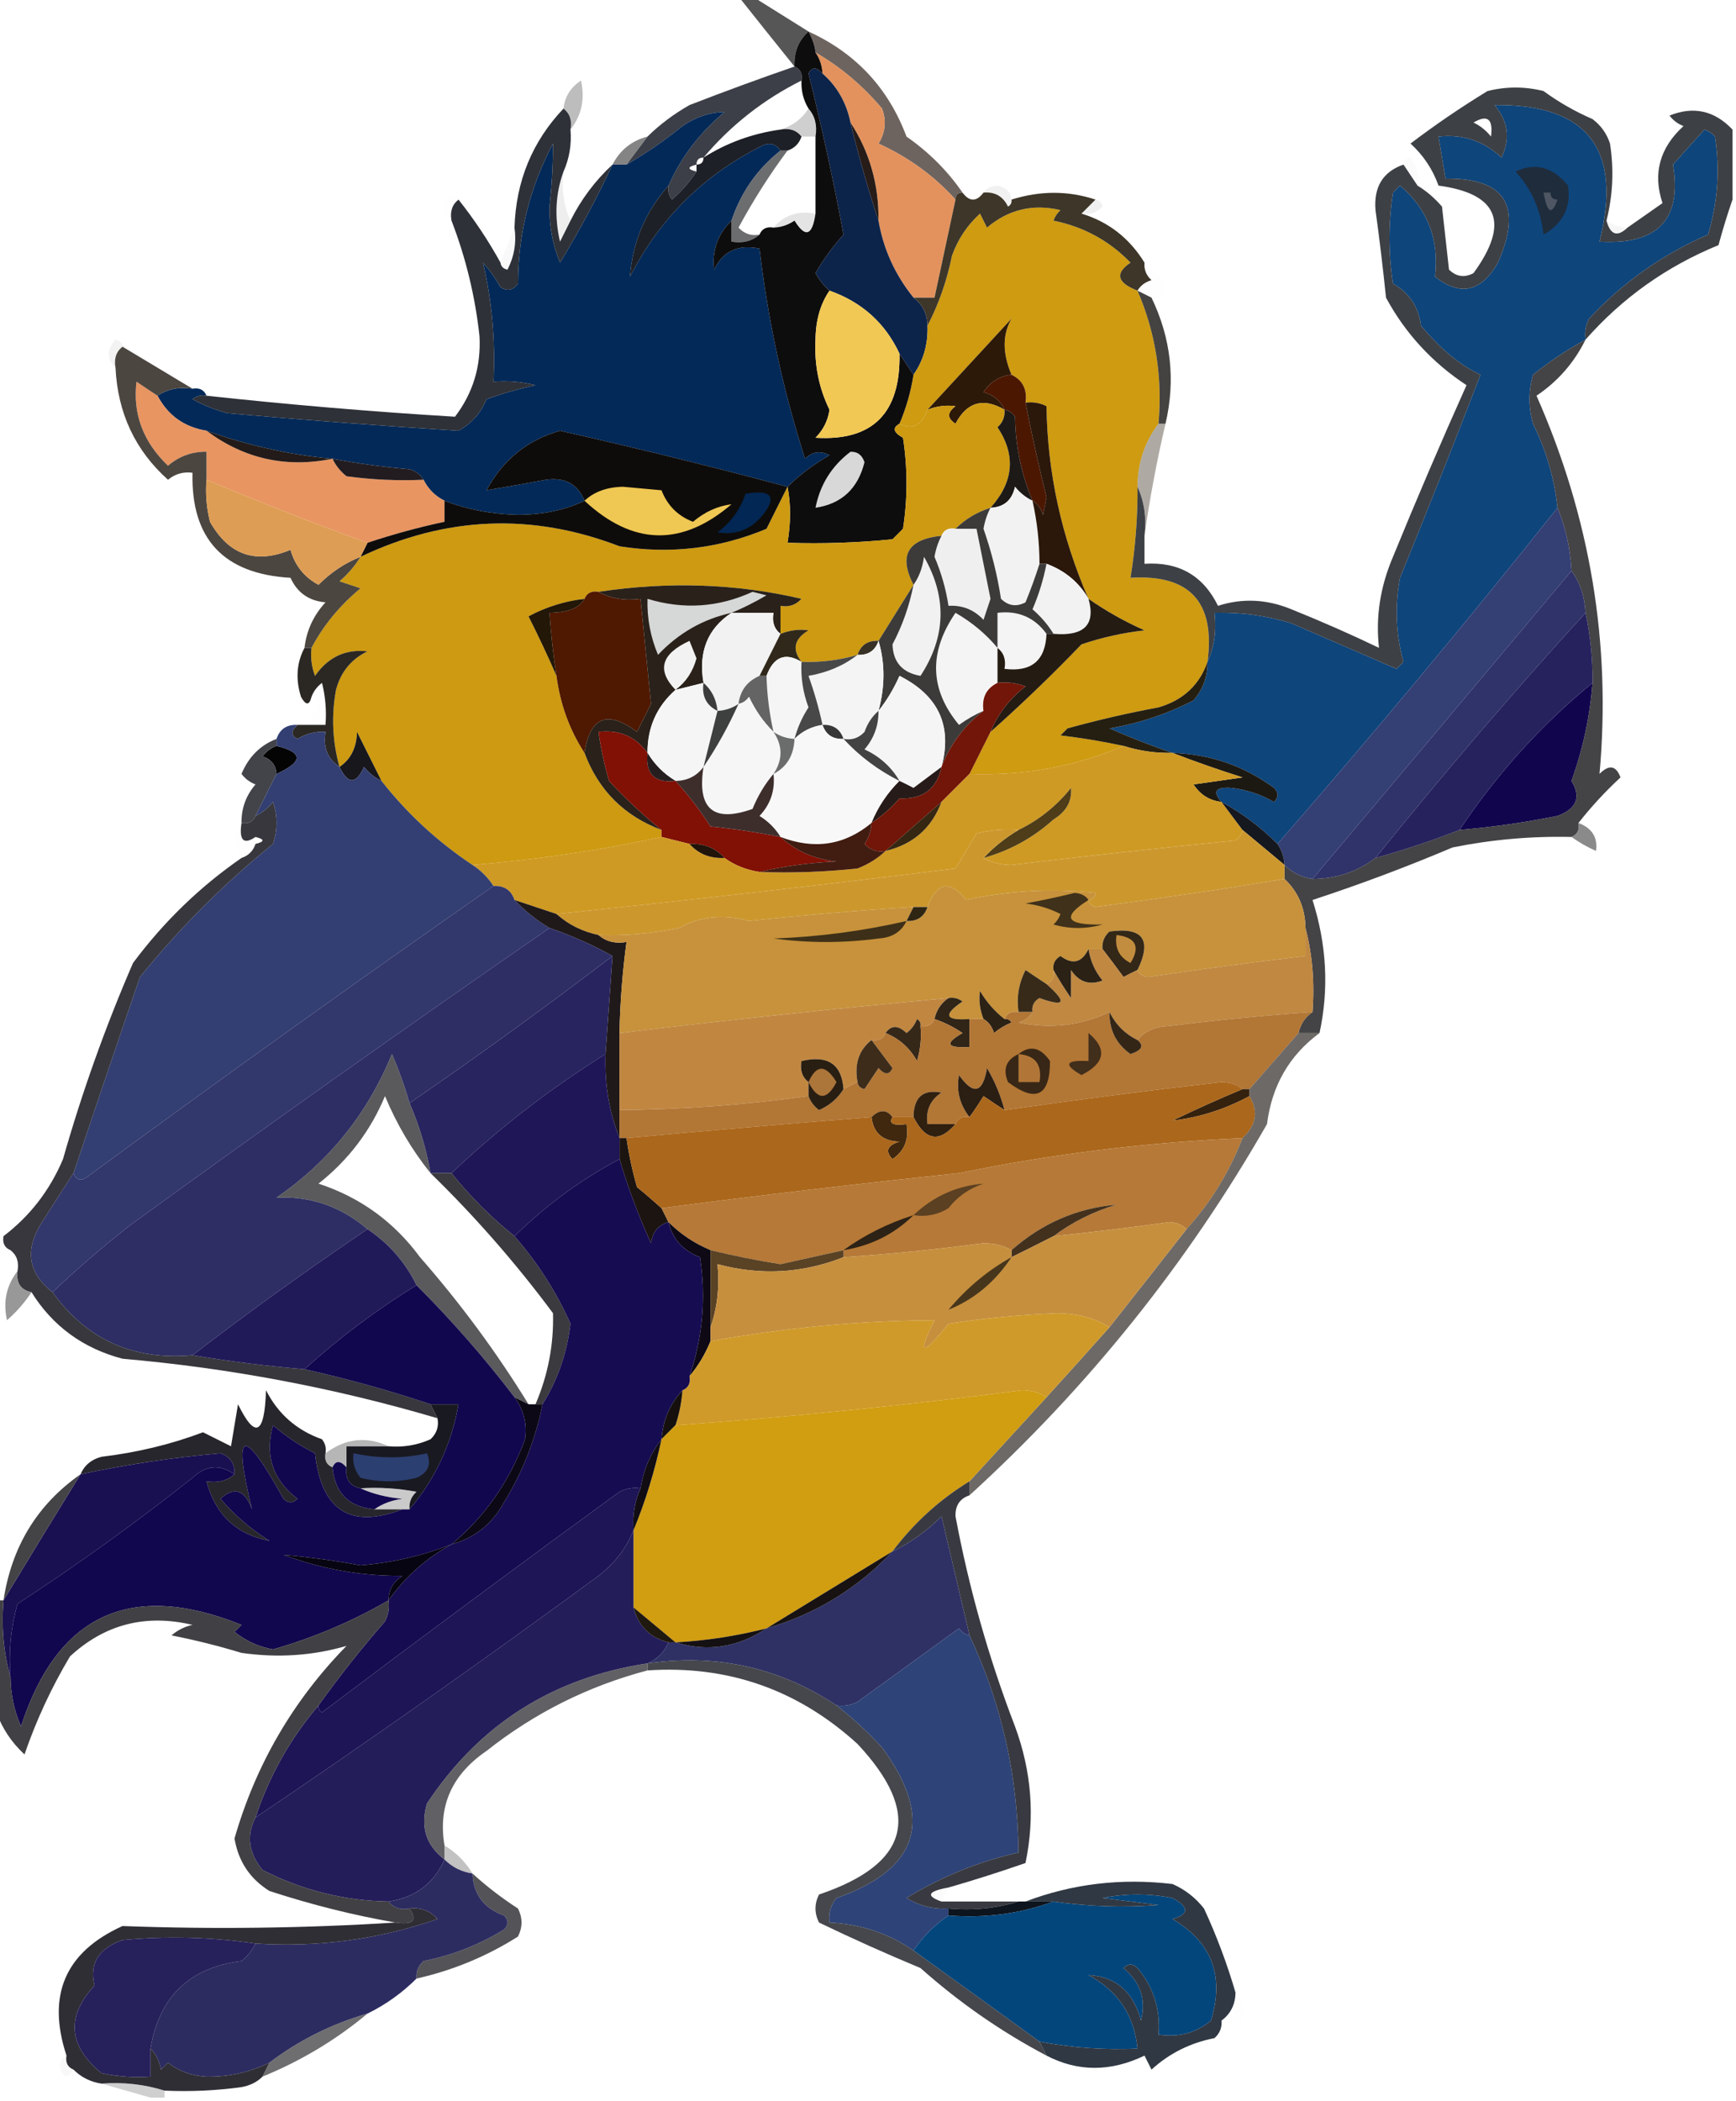<?xml version="1.0" encoding="UTF-8"?>
<!DOCTYPE svg PUBLIC "-//W3C//DTD SVG 1.1//EN" "http://www.w3.org/Graphics/SVG/1.1/DTD/svg11.dtd">
<svg xmlns="http://www.w3.org/2000/svg" version="1.1" width="248px" height="300px" style="shape-rendering:geometricPrecision; text-rendering:geometricPrecision; image-rendering:optimizeQuality; fill-rule:evenodd; clip-rule:evenodd" xmlns:xlink="http://www.w3.org/1999/xlink">
<g><path style="opacity:0.996" fill="#565656" d="M 105.5,-0.5 C 106.167,-0.5 106.833,-0.5 107.5,-0.5C 110.167,1.167 112.833,2.833 115.5,4.5C 114.069,5.78 113.402,7.447 113.5,9.5C 110.844,6.206 108.178,2.873 105.5,-0.5 Z"/></g>
<g><path style="opacity:0.859" fill="#564b45" d="M 115.5,4.5 C 122.244,7.577 126.911,12.577 129.5,19.5C 132.716,21.744 135.383,24.41 137.5,27.5C 136.833,27.5 136.5,27.833 136.5,28.5C 133.471,25.133 129.804,22.467 125.5,20.5C 126.485,18.902 126.651,17.235 126,15.5C 123.234,12.223 120.067,9.557 116.5,7.5C 116.436,6.635 116.103,5.635 115.5,4.5 Z"/></g>
<g><path style="opacity:1" fill="#e3925d" d="M 116.5,7.5 C 120.067,9.557 123.234,12.223 126,15.5C 126.651,17.235 126.485,18.902 125.5,20.5C 129.804,22.467 133.471,25.133 136.5,28.5C 135.5,33.167 134.5,37.833 133.5,42.5C 132.5,42.5 131.5,42.5 130.5,42.5C 127.857,39.222 126.19,35.555 125.5,31.5C 125.554,26.341 124.221,21.675 121.5,17.5C 120.921,14.669 119.588,12.336 117.5,10.5C 117.443,9.391 117.11,8.391 116.5,7.5 Z"/></g>
<g><path style="opacity:1" fill="#0d244a" d="M 117.5,10.5 C 119.588,12.336 120.921,14.669 121.5,17.5C 122.668,22.324 124.002,26.991 125.5,31.5C 126.19,35.555 127.857,39.222 130.5,42.5C 131.806,43.467 132.473,44.801 132.5,46.5C 132.59,49.152 131.924,51.486 130.5,53.5C 129.833,52.5 129.167,51.5 128.5,50.5C 126.465,46.135 123.131,43.135 118.5,41.5C 117.722,40.844 117.056,40.011 116.5,39C 117.625,37.037 118.959,35.204 120.5,33.5C 119.082,25.846 117.415,18.18 115.5,10.5C 115.97,9.537 116.637,9.537 117.5,10.5 Z"/></g>
<g><path style="opacity:0.549" fill="#888888" d="M 81.5,18.5 C 81.737,17.209 81.404,16.209 80.5,15.5C 80.685,13.804 81.519,12.471 83,11.5C 83.588,14.139 83.088,16.473 81.5,18.5 Z"/></g>
<g><path style="opacity:1" fill="#3c3f47" d="M 113.5,9.5 C 114.338,9.842 114.672,10.508 114.5,11.5C 109.068,14.213 104.401,17.88 100.5,22.5C 99.833,22.5 99.5,22.833 99.5,23.5C 98.167,23.833 98.167,24.167 99.5,24.5C 98.542,25.962 97.376,27.295 96,28.5C 95.536,27.906 95.369,27.239 95.5,26.5C 97.299,22.431 99.966,18.931 103.5,16C 101.402,16.032 99.402,16.699 97.5,18C 94.935,20.079 92.268,21.913 89.5,23.5C 90.5,22.167 91.5,20.833 92.5,19.5C 94.253,17.777 96.253,16.277 98.5,15C 103.571,13.035 108.571,11.202 113.5,9.5 Z"/></g>
<g><path style="opacity:1" fill="#0e457b" d="M 226.5,48.5 C 223.9,49.919 221.4,51.585 219,53.5C 218.333,55.833 218.333,58.167 219,60.5C 220.881,64.307 222.047,68.307 222.5,72.5C 209.543,88.792 196.21,104.792 182.5,120.5C 180.098,118.091 177.431,116.091 174.5,114.5C 173.141,112.991 173.641,112.324 176,112.5C 178.151,112.773 180.151,113.439 182,114.5C 182.667,113.833 182.667,113.167 182,112.5C 177.706,109.346 172.873,107.68 167.5,107.5C 164.511,106.494 161.511,105.327 158.5,104C 162.716,103.28 166.716,101.947 170.5,100C 171.861,98.416 172.528,96.582 172.5,94.5C 173.468,92.393 173.802,90.059 173.5,87.5C 177.247,87.392 180.914,87.892 184.5,89C 189.5,91.167 194.5,93.333 199.5,95.5C 199.833,95.167 200.167,94.833 200.5,94.5C 199.4,90.558 199.233,86.558 200,82.5C 203.933,72.867 207.766,63.201 211.5,53.5C 208.595,52.162 205.762,49.829 203,46.5C 202.657,43.807 201.324,41.807 199,40.5C 198.333,36.167 198.333,31.833 199,27.5C 199.333,27.167 199.667,26.833 200,26.5C 203.951,29.84 205.618,34.173 205,39.5C 208.6,42.354 211.6,41.687 214,37.5C 217.555,29.4 215.055,25.4 206.5,25.5C 206.167,23.5 205.833,21.5 205.5,19.5C 208.972,19.126 211.972,20.126 214.5,22.5C 215.797,19.812 215.464,17.312 213.5,15C 226.816,14.836 231.816,21.336 228.5,34.5C 236.812,34.995 240.312,31.329 239,23.5C 240.51,21.792 242.01,20.126 243.5,18.5C 244.086,18.709 244.586,19.043 245,19.5C 245.726,24.239 245.393,28.905 244,33.5C 237.523,36.304 231.856,40.304 227,45.5C 226.517,46.448 226.351,47.448 226.5,48.5 Z"/></g>
<g><path style="opacity:1" fill="#022958" d="M 95.5,26.5 C 92.207,30.212 90.374,34.545 90,39.5C 94.167,31.333 100.333,25.167 108.5,21C 109.749,20.26 110.749,20.427 111.5,21.5C 108.185,24.125 105.851,27.458 104.5,31.5C 102.538,33.425 101.705,35.758 102,38.5C 103.287,35.855 105.453,34.855 108.5,35.5C 109.701,45.705 111.868,55.705 115,65.5C 116.049,64.483 117.216,64.316 118.5,65C 116.253,66.278 114.253,67.778 112.5,69.5C 101.743,66.632 90.91,63.965 80,61.5C 75.336,62.824 71.836,65.657 69.5,70C 72.247,69.543 75.08,69.043 78,68.5C 80.703,68.12 82.537,69.12 83.5,71.5C 80.743,72.818 77.576,73.485 74,73.5C 70.238,73.415 66.738,72.748 63.5,71.5C 62.167,70.833 61.167,69.833 60.5,68.5C 60.083,67.778 59.416,67.278 58.5,67C 54.786,66.68 51.119,66.18 47.5,65.5C 41.436,64.948 35.436,63.614 29.5,61.5C 26.326,60.99 23.992,59.323 22.5,56.5C 23.919,55.549 25.585,55.215 27.5,55.5C 28.492,55.328 29.158,55.662 29.5,56.5C 28.761,56.369 28.094,56.536 27.5,57C 29.087,57.862 30.754,58.529 32.5,59C 43.515,59.972 54.515,60.805 65.5,61.5C 67.362,60.472 68.695,58.972 69.5,57C 71.788,56.178 74.122,55.511 76.5,55C 74.527,54.505 72.527,54.338 70.5,54.5C 70.781,48.638 70.281,42.972 69,37.5C 69.956,38.579 70.789,39.745 71.5,41C 72.449,41.617 73.282,41.451 74,40.5C 74.02,33.394 75.687,26.727 79,20.5C 79.005,23.454 78.839,26.454 78.5,29.5C 78.453,32.295 78.953,34.962 80,37.5C 82.804,32.898 85.304,28.232 87.5,23.5C 88.167,23.5 88.833,23.5 89.5,23.5C 92.268,21.913 94.935,20.079 97.5,18C 99.402,16.699 101.402,16.032 103.5,16C 99.966,18.931 97.299,22.431 95.5,26.5 Z"/></g>
<g><path style="opacity:0.455" fill="#979797" d="M 115.5,15.5 C 116.434,16.568 116.768,17.901 116.5,19.5C 115.833,19.5 115.167,19.5 114.5,19.5C 113.791,18.596 112.791,18.263 111.5,18.5C 113.219,17.978 114.552,16.978 115.5,15.5 Z"/></g>
<g><path style="opacity:1" fill="#271c18" d="M 121.5,17.5 C 124.221,21.675 125.554,26.341 125.5,31.5C 124.002,26.991 122.668,22.324 121.5,17.5 Z"/></g>
<g><path style="opacity:0.8" fill="#666666" d="M 92.5,19.5 C 91.5,20.833 90.5,22.167 89.5,23.5C 88.833,23.5 88.167,23.5 87.5,23.5C 88.585,21.413 90.251,20.08 92.5,19.5 Z"/></g>
<g><path style="opacity:0.867" fill="#565759" d="M 111.5,21.5 C 111.833,21.5 112.167,21.5 112.5,21.5C 109.938,24.941 107.605,28.608 105.5,32.5C 106.325,33.386 107.325,33.719 108.5,33.5C 107.432,34.434 106.099,34.768 104.5,34.5C 104.5,33.5 104.5,32.5 104.5,31.5C 105.851,27.458 108.185,24.125 111.5,21.5 Z"/></g>
<g><path style="opacity:0.051" fill="#bfbfbf" d="M 200.5,23.5 C 200.56,22.957 200.893,22.624 201.5,22.5C 202.429,23.689 202.762,25.022 202.5,26.5C 201.833,25.5 201.167,24.5 200.5,23.5 Z"/></g>
<g><path style="opacity:0.161" fill="#adadad" d="M 140.5,27.5 C 140.917,26.876 141.584,26.543 142.5,26.5C 143.713,26.747 144.38,27.414 144.5,28.5C 144.565,28.938 144.399,29.272 144,29.5C 143.29,28.027 142.124,27.36 140.5,27.5 Z"/></g>
<g><path style="opacity:0.047" fill="#eaeaea" d="M 65.5,28.5 C 64.596,29.209 64.263,30.209 64.5,31.5C 63.218,30.292 63.218,28.958 64.5,27.5C 65.107,27.624 65.44,27.957 65.5,28.5 Z"/></g>
<g><path style="opacity:1" fill="#ce9b11" d="M 162.5,41.5 C 165.09,47.536 166.09,53.87 165.5,60.5C 163.528,63.084 162.528,66.084 162.5,69.5C 162.533,73.869 162.2,78.202 161.5,82.5C 169.971,81.974 173.638,85.974 172.5,94.5C 171.348,97.815 169.015,99.982 165.5,101C 161.101,101.817 156.768,102.817 152.5,104C 152.167,104.333 151.833,104.667 151.5,105C 154.544,105.363 157.544,105.863 160.5,106.5C 153.595,109.454 146.261,110.787 138.5,110.5C 139.5,108.5 140.5,106.5 141.5,104.5C 145.964,100.537 150.298,96.37 154.5,92C 157.424,91.012 160.424,90.346 163.5,90C 160.676,88.755 158.009,87.255 155.5,85.5C 151.626,76.621 149.626,67.454 149.5,58C 148.552,57.517 147.552,57.35 146.5,57.5C 146.771,55.62 146.104,54.287 144.5,53.5C 143.194,50.428 143.194,47.761 144.5,45.5C 140.478,49.853 136.478,54.187 132.5,58.5C 131.655,60.762 130.322,61.429 128.5,60.5C 129.455,58.254 130.122,55.921 130.5,53.5C 131.924,51.486 132.59,49.152 132.5,46.5C 134.095,43.443 135.262,40.11 136,36.5C 136.837,34.156 138.171,32.156 140,30.5C 140.333,31.167 140.667,31.833 141,32.5C 144.051,29.906 147.551,29.073 151.5,30C 151.043,30.414 150.709,30.914 150.5,31.5C 154.814,32.377 158.48,34.377 161.5,37.5C 159.238,39.03 159.572,40.363 162.5,41.5 Z"/></g>
<g><path style="opacity:0.149" fill="#9d9d9d" d="M 156.5,28.5 C 157.043,28.56 157.376,28.893 157.5,29.5C 156.675,30.386 155.675,30.719 154.5,30.5C 155.167,29.833 155.833,29.167 156.5,28.5 Z"/></g>
<g><path style="opacity:1" fill="#2e3138" d="M 80.5,15.5 C 81.404,16.209 81.737,17.209 81.5,18.5C 81.675,20.621 81.341,22.621 80.5,24.5C 79.359,27.64 79.192,30.973 80,34.5C 80.513,33.473 81.013,32.473 81.5,31.5C 83.016,28.467 85.016,25.8 87.5,23.5C 85.304,28.232 82.804,32.898 80,37.5C 78.953,34.962 78.453,32.295 78.5,29.5C 78.839,26.454 79.005,23.454 79,20.5C 75.687,26.727 74.02,33.394 74,40.5C 73.282,41.451 72.449,41.617 71.5,41C 70.789,39.745 69.956,38.579 69,37.5C 70.281,42.972 70.781,48.638 70.5,54.5C 72.527,54.338 74.527,54.505 76.5,55C 74.122,55.511 71.788,56.178 69.5,57C 68.695,58.972 67.362,60.472 65.5,61.5C 54.515,60.805 43.515,59.972 32.5,59C 30.754,58.529 29.087,57.862 27.5,57C 28.094,56.536 28.761,56.369 29.5,56.5C 41.356,57.787 53.189,58.787 65,59.5C 67.569,56.123 68.736,52.29 68.5,48C 67.88,42.311 66.547,36.811 64.5,31.5C 64.263,30.209 64.596,29.209 65.5,28.5C 67.748,31.328 69.748,34.328 71.5,37.5C 71.56,38.043 71.893,38.376 72.5,38.5C 73.466,36.604 73.799,34.604 73.5,32.5C 73.704,25.87 76.038,20.204 80.5,15.5 Z"/></g>
<g><path style="opacity:0.965" fill="#161920" d="M 111.5,18.5 C 112.791,18.263 113.791,18.596 114.5,19.5C 114.167,20.5 113.5,21.167 112.5,21.5C 112.167,21.5 111.833,21.5 111.5,21.5C 110.749,20.427 109.749,20.26 108.5,21C 100.333,25.167 94.167,31.333 90,39.5C 90.374,34.545 92.207,30.212 95.5,26.5C 95.369,27.239 95.536,27.906 96,28.5C 97.376,27.295 98.542,25.962 99.5,24.5C 99.5,24.167 99.5,23.833 99.5,23.5C 100.167,23.5 100.5,23.167 100.5,22.5C 103.839,20.386 107.505,19.053 111.5,18.5 Z"/></g>
<g><path style="opacity:0.275" fill="#9f9f9f" d="M 116.5,30.5 C 116.048,33.674 115.048,34.008 113.5,31.5C 112.583,32.127 111.583,32.461 110.5,32.5C 111.99,30.72 113.99,30.053 116.5,30.5 Z"/></g>
<g><path style="opacity:1" fill="#3d3629" d="M 137.5,27.5 C 138.5,28.833 139.5,28.833 140.5,27.5C 142.124,27.36 143.29,28.027 144,29.5C 144.399,29.272 144.565,28.938 144.5,28.5C 148.601,27.209 152.601,27.209 156.5,28.5C 155.833,29.167 155.167,29.833 154.5,30.5C 158.335,31.658 161.335,33.991 163.5,37.5C 163.414,38.496 163.748,39.329 164.5,40C 163.584,40.278 162.918,40.778 162.5,41.5C 159.572,40.363 159.238,39.03 161.5,37.5C 158.48,34.377 154.814,32.377 150.5,31.5C 150.709,30.914 151.043,30.414 151.5,30C 147.551,29.073 144.051,29.906 141,32.5C 140.667,31.833 140.333,31.167 140,30.5C 138.171,32.156 136.837,34.156 136,36.5C 135.262,40.11 134.095,43.443 132.5,46.5C 132.473,44.801 131.806,43.467 130.5,42.5C 131.5,42.5 132.5,42.5 133.5,42.5C 134.5,37.833 135.5,33.167 136.5,28.5C 136.5,27.833 136.833,27.5 137.5,27.5 Z"/></g>
<g><path style="opacity:0.188" fill="#a5a5a5" d="M 80.5,24.5 C 80.198,27.059 80.532,29.393 81.5,31.5C 81.013,32.473 80.513,33.473 80,34.5C 79.192,30.973 79.359,27.64 80.5,24.5 Z"/></g>
<g><path style="opacity:0.999" fill="#0e0d0e" d="M 115.5,4.5 C 116.103,5.635 116.436,6.635 116.5,7.5C 117.11,8.391 117.443,9.391 117.5,10.5C 116.637,9.537 115.97,9.537 115.5,10.5C 117.415,18.18 119.082,25.846 120.5,33.5C 118.959,35.204 117.625,37.037 116.5,39C 117.056,40.011 117.722,40.844 118.5,41.5C 117.195,43.397 116.529,45.73 116.5,48.5C 116.318,52.076 116.985,55.41 118.5,58.5C 118.278,60.055 117.611,61.389 116.5,62.5C 124.662,63.007 128.662,59.007 128.5,50.5C 129.167,51.5 129.833,52.5 130.5,53.5C 130.122,55.921 129.455,58.254 128.5,60.5C 127.453,61.078 127.62,61.745 129,62.5C 129.667,66.833 129.667,71.167 129,75.5C 128.5,76 128,76.5 127.5,77C 122.511,77.499 117.511,77.666 112.5,77.5C 112.986,74.618 112.986,71.952 112.5,69.5C 114.253,67.778 116.253,66.278 118.5,65C 117.216,64.316 116.049,64.483 115,65.5C 111.868,55.705 109.701,45.705 108.5,35.5C 105.453,34.855 103.287,35.855 102,38.5C 101.705,35.758 102.538,33.425 104.5,31.5C 104.5,32.5 104.5,33.5 104.5,34.5C 106.099,34.768 107.432,34.434 108.5,33.5C 108.842,32.662 109.508,32.328 110.5,32.5C 111.583,32.461 112.583,32.127 113.5,31.5C 115.048,34.008 116.048,33.674 116.5,30.5C 116.5,26.833 116.5,23.167 116.5,19.5C 116.768,17.901 116.434,16.568 115.5,15.5C 114.766,14.292 114.433,12.959 114.5,11.5C 114.672,10.508 114.338,9.842 113.5,9.5C 113.402,7.447 114.069,5.78 115.5,4.5 Z"/></g>
<g><path style="opacity:0.114" fill="#d0d0d0" d="M 73.5,32.5 C 73.799,34.604 73.466,36.604 72.5,38.5C 71.893,38.376 71.56,38.043 71.5,37.5C 72.167,35.833 72.833,34.167 73.5,32.5 Z"/></g>
<g><path style="opacity:0.031" fill="#c5c5c5" d="M 163.5,37.5 C 164.965,38.406 165.965,39.739 166.5,41.5C 166.043,42.297 165.376,42.631 164.5,42.5C 163.833,42.167 163.167,41.833 162.5,41.5C 162.918,40.778 163.584,40.278 164.5,40C 163.748,39.329 163.414,38.496 163.5,37.5 Z"/></g>
<g><path style="opacity:1" fill="#f1c853" d="M 118.5,41.5 C 123.131,43.135 126.465,46.135 128.5,50.5C 128.662,59.007 124.662,63.007 116.5,62.5C 117.611,61.389 118.278,60.055 118.5,58.5C 116.985,55.41 116.318,52.076 116.5,48.5C 116.529,45.73 117.195,43.397 118.5,41.5 Z"/></g>
<g><path style="opacity:0.192" fill="#c1c1c1" d="M 17.5,49.5 C 16.596,50.209 16.263,51.209 16.5,52.5C 15.218,51.292 15.218,49.958 16.5,48.5C 17.107,48.624 17.44,48.957 17.5,49.5 Z"/></g>
<g><path style="opacity:0.98" fill="#41403d" d="M 162.5,41.5 C 163.167,41.833 163.833,42.167 164.5,42.5C 167.291,48.286 167.958,54.286 166.5,60.5C 166.167,60.5 165.833,60.5 165.5,60.5C 166.09,53.87 165.09,47.536 162.5,41.5 Z"/></g>
<g><path style="opacity:1" fill="#2d1908" d="M 144.5,53.5 C 142.804,53.685 141.471,54.519 140.5,56C 141.942,56.377 142.942,57.21 143.5,58.5C 140.463,56.735 138.13,57.401 136.5,60.5C 135.289,59.726 135.289,58.893 136.5,58C 135.181,57.805 133.847,57.972 132.5,58.5C 136.478,54.187 140.478,49.853 144.5,45.5C 143.194,47.761 143.194,50.428 144.5,53.5 Z"/></g>
<g><path style="opacity:1" fill="#cd9a11" d="M 143.5,58.5 C 143.586,59.496 143.252,60.329 142.5,61C 145.15,64.983 144.817,68.816 141.5,72.5C 139.566,73.11 137.899,74.11 136.5,75.5C 135.508,75.328 134.842,75.662 134.5,76.5C 129.667,76.977 128.334,79.31 130.5,83.5C 128.847,86.13 127.181,88.797 125.5,91.5C 123.973,91.427 122.973,92.094 122.5,93.5C 119.904,94.265 117.237,94.599 114.5,94.5C 113.119,92.726 113.452,91.226 115.5,90C 114.181,89.805 112.847,89.972 111.5,90.5C 111.5,89.167 111.5,87.833 111.5,86.5C 112.675,86.719 113.675,86.386 114.5,85.5C 105.19,83.328 95.524,82.995 85.5,84.5C 84.508,84.328 83.842,84.662 83.5,85.5C 80.689,85.826 78.022,86.659 75.5,88C 76.948,90.876 78.281,93.709 79.5,96.5C 80.025,100.533 81.358,104.2 83.5,107.5C 85.5,112.833 89.167,116.5 94.5,118.5C 94.5,118.833 94.5,119.167 94.5,119.5C 85.72,121.406 76.72,122.74 67.5,123.5C 62.514,120.179 58.18,116.179 54.5,111.5C 53.36,109.22 52.193,106.886 51,104.5C 50.95,106.744 50.117,108.411 48.5,109.5C 47.489,105.888 47.322,102.221 48,98.5C 48.685,95.943 50.185,94.109 52.5,93C 49.38,92.641 46.88,93.808 45,96.5C 44.51,95.207 44.343,93.873 44.5,92.5C 46.213,89.275 48.546,86.441 51.5,84C 50.5,83.667 49.5,83.333 48.5,83C 49.71,81.961 50.71,80.794 51.5,79.5C 63.692,73.697 76.026,73.197 88.5,78C 95.782,79.149 102.782,78.315 109.5,75.5C 110.513,73.473 111.513,71.473 112.5,69.5C 112.986,71.952 112.986,74.618 112.5,77.5C 117.511,77.666 122.511,77.499 127.5,77C 128,76.5 128.5,76 129,75.5C 129.667,71.167 129.667,66.833 129,62.5C 127.62,61.745 127.453,61.078 128.5,60.5C 130.322,61.429 131.655,60.762 132.5,58.5C 133.847,57.972 135.181,57.805 136.5,58C 135.289,58.893 135.289,59.726 136.5,60.5C 138.13,57.401 140.463,56.735 143.5,58.5 Z"/></g>
<g><path style="opacity:1" fill="#e89561" d="M 22.5,56.5 C 23.992,59.323 26.326,60.99 29.5,61.5C 34.882,65.514 40.882,66.847 47.5,65.5C 47.953,66.458 48.62,67.292 49.5,68C 53.152,68.499 56.818,68.665 60.5,68.5C 61.167,69.833 62.167,70.833 63.5,71.5C 63.5,72.5 63.5,73.5 63.5,74.5C 59.777,75.297 56.11,76.297 52.5,77.5C 44.788,74.705 37.121,71.705 29.5,68.5C 29.5,67.167 29.5,65.833 29.5,64.5C 27.418,64.472 25.584,65.139 24,66.5C 20.444,63.091 18.944,59.091 19.5,54.5C 20.518,55.193 21.518,55.859 22.5,56.5 Z"/></g>
<g><path style="opacity:1" fill="#231b19" d="M 29.5,61.5 C 35.436,63.614 41.436,64.948 47.5,65.5C 40.882,66.847 34.882,65.514 29.5,61.5 Z"/></g>
<g><path style="opacity:1" fill="#4c1701" d="M 144.5,53.5 C 146.104,54.287 146.771,55.62 146.5,57.5C 147.388,62.004 148.388,66.504 149.5,71C 149.333,71.833 149.167,72.667 149,73.5C 148.722,72.584 148.222,71.918 147.5,71.5C 145.908,67.752 145.075,63.752 145,59.5C 144.617,58.944 144.117,58.611 143.5,58.5C 142.942,57.21 141.942,56.377 140.5,56C 141.471,54.519 142.804,53.685 144.5,53.5 Z"/></g>
<g><path style="opacity:1" fill="#0e0c0b" d="M 112.5,69.5 C 111.513,71.473 110.513,73.473 109.5,75.5C 102.782,78.315 95.782,79.149 88.5,78C 76.026,73.197 63.692,73.697 51.5,79.5C 51.833,78.833 52.167,78.167 52.5,77.5C 56.11,76.297 59.777,75.297 63.5,74.5C 63.5,73.5 63.5,72.5 63.5,71.5C 66.738,72.748 70.238,73.415 74,73.5C 77.576,73.485 80.743,72.818 83.5,71.5C 82.537,69.12 80.703,68.12 78,68.5C 75.08,69.043 72.247,69.543 69.5,70C 71.836,65.657 75.336,62.824 80,61.5C 90.91,63.965 101.743,66.632 112.5,69.5 Z"/></g>
<g><path style="opacity:0.992" fill="#3c3f44" d="M 229.5,31.5 C 230.053,33.552 231.053,33.885 232.5,32.5C 234.138,31.343 235.804,30.176 237.5,29C 236.09,24.782 237.09,21.116 240.5,18C 239.692,17.692 239.025,17.192 238.5,16.5C 241.932,15.12 244.932,15.787 247.5,18.5C 247.5,21.833 247.5,25.167 247.5,28.5C 246.784,30.556 246.117,32.723 245.5,35C 238.082,38.036 231.749,42.536 226.5,48.5C 226.351,47.448 226.517,46.448 227,45.5C 231.856,40.304 237.523,36.304 244,33.5C 245.393,28.905 245.726,24.239 245,19.5C 244.586,19.043 244.086,18.709 243.5,18.5C 242.01,20.126 240.51,21.792 239,23.5C 240.312,31.329 236.812,34.995 228.5,34.5C 231.816,21.336 226.816,14.836 213.5,15C 215.464,17.312 215.797,19.812 214.5,22.5C 211.972,20.126 208.972,19.126 205.5,19.5C 205.833,21.5 206.167,23.5 206.5,25.5C 215.055,25.4 217.555,29.4 214,37.5C 211.6,41.687 208.6,42.354 205,39.5C 205.618,34.173 203.951,29.84 200,26.5C 199.667,26.833 199.333,27.167 199,27.5C 198.333,31.833 198.333,36.167 199,40.5C 201.324,41.807 202.657,43.807 203,46.5C 205.762,49.829 208.595,52.162 211.5,53.5C 207.766,63.201 203.933,72.867 200,82.5C 199.233,86.558 199.4,90.558 200.5,94.5C 200.167,94.833 199.833,95.167 199.5,95.5C 194.5,93.333 189.5,91.167 184.5,89C 180.914,87.892 177.247,87.392 173.5,87.5C 173.802,90.059 173.468,92.393 172.5,94.5C 173.638,85.974 169.971,81.974 161.5,82.5C 162.2,78.202 162.533,73.869 162.5,69.5C 163.468,71.607 163.802,73.941 163.5,76.5C 163.5,77.833 163.5,79.167 163.5,80.5C 168.382,80.175 171.882,82.175 174,86.5C 177.485,85.378 180.985,85.544 184.5,87C 188.741,88.704 192.907,90.538 197,92.5C 196.501,88.114 197.168,83.781 199,79.5C 202.371,71.26 205.871,63.093 209.5,55C 204.582,51.752 200.749,47.586 198,42.5C 197.573,38.324 197.073,34.158 196.5,30C 196.231,26.682 197.564,24.515 200.5,23.5C 201.167,24.5 201.833,25.5 202.5,26.5C 203.794,27.29 204.961,28.29 206,29.5C 206.333,32.5 206.667,35.5 207,38.5C 208.049,39.517 209.216,39.684 210.5,39C 215.726,31.825 214.06,27.658 205.5,26.5C 204.663,24.156 203.329,22.156 201.5,20.5C 205.007,17.837 208.673,15.338 212.5,13C 215.167,12.333 217.833,12.333 220.5,13C 222.67,14.586 225.004,15.92 227.5,17C 228.701,17.902 229.535,19.069 230,20.5C 230.579,24.203 230.412,27.869 229.5,31.5 Z M 210.5,17.5 C 212.496,16.312 213.329,16.979 213,19.5C 212.292,18.619 211.458,17.953 210.5,17.5 Z"/></g>
<g><path style="opacity:0.153" fill="#c9c9c9" d="M 229.5,31.5 C 230.391,32.11 231.391,32.443 232.5,32.5C 231.053,33.885 230.053,33.552 229.5,31.5 Z"/></g>
<g><path style="opacity:0.82" fill="#23282f" d="M 216.5,24.5 C 219.317,23.163 221.817,23.83 224,26.5C 224.458,29.585 223.291,31.918 220.5,33.5C 220.104,29.953 218.771,26.953 216.5,24.5 Z"/></g>
<g><path style="opacity:0.271" fill="#c8c8c8" d="M 220.5,27.5 C 220.833,27.5 221.167,27.5 221.5,27.5C 221.5,28.167 221.833,28.5 222.5,28.5C 221.699,30.793 221.032,30.46 220.5,27.5 Z"/></g>
<g><path style="opacity:1" fill="#1d1916" d="M 143.5,58.5 C 144.117,58.611 144.617,58.944 145,59.5C 145.075,63.752 145.908,67.752 147.5,71.5C 146.542,71.047 145.708,70.38 145,69.5C 144.578,71.426 143.411,72.426 141.5,72.5C 144.817,68.816 145.15,64.983 142.5,61C 143.252,60.329 143.586,59.496 143.5,58.5 Z"/></g>
<g><path style="opacity:1" fill="#d8d8d9" d="M 121.5,64.5 C 122.497,64.47 123.164,64.97 123.5,66C 122.559,69.778 120.226,71.944 116.5,72.5C 117.151,69.197 118.818,66.53 121.5,64.5 Z"/></g>
<g><path style="opacity:1" fill="#221c20" d="M 47.5,65.5 C 51.119,66.18 54.786,66.68 58.5,67C 59.416,67.278 60.083,67.778 60.5,68.5C 56.818,68.665 53.152,68.499 49.5,68C 48.62,67.292 47.953,66.458 47.5,65.5 Z"/></g>
<g><path style="opacity:1" fill="#4c4640" d="M 17.5,49.5 C 20.869,51.515 24.202,53.515 27.5,55.5C 25.585,55.215 23.919,55.549 22.5,56.5C 21.518,55.859 20.518,55.193 19.5,54.5C 18.944,59.091 20.444,63.091 24,66.5C 25.584,65.139 27.418,64.472 29.5,64.5C 29.5,65.833 29.5,67.167 29.5,68.5C 29.338,70.527 29.505,72.527 30,74.5C 32.689,79.249 36.522,80.582 41.5,78.5C 42.132,80.737 43.465,82.403 45.5,83.5C 47.264,81.722 49.264,80.389 51.5,79.5C 50.71,80.794 49.71,81.961 48.5,83C 49.5,83.333 50.5,83.667 51.5,84C 48.546,86.441 46.213,89.275 44.5,92.5C 44.167,92.5 43.833,92.5 43.5,92.5C 43.781,90.037 44.781,87.871 46.5,86C 44.139,85.803 42.472,84.636 41.5,82.5C 31.941,81.944 27.274,76.944 27.5,67.5C 26.178,67.33 25.011,67.663 24,68.5C 19.314,64.311 16.814,58.978 16.5,52.5C 16.263,51.209 16.596,50.209 17.5,49.5 Z"/></g>
<g><path style="opacity:0.533" fill="#676054" d="M 165.5,60.5 C 165.833,60.5 166.167,60.5 166.5,60.5C 165.236,65.906 164.236,71.239 163.5,76.5C 163.802,73.941 163.468,71.607 162.5,69.5C 162.528,66.084 163.528,63.084 165.5,60.5 Z"/></g>
<g><path style="opacity:1" fill="#efc753" d="M 83.5,71.5 C 84.871,70.213 86.705,69.546 89,69.5C 90.833,69.667 92.667,69.833 94.5,70C 95.346,72.18 96.846,73.68 99,74.5C 100.7,73.073 102.533,72.24 104.5,72C 97.401,78.075 90.401,77.908 83.5,71.5 Z"/></g>
<g><path style="opacity:1" fill="#022754" d="M 106.5,70.5 C 110.195,69.874 111.029,70.874 109,73.5C 107.263,75.625 105.096,76.458 102.5,76C 104.439,74.568 105.772,72.735 106.5,70.5 Z"/></g>
<g><path style="opacity:1" fill="#f2f2f2" d="M 147.5,71.5 C 148.159,74.455 148.492,77.455 148.5,80.5C 147.911,82.352 147.244,84.185 146.5,86C 145.216,86.684 144.049,86.517 143,85.5C 142.474,82.089 141.641,78.755 140.5,75.5C 140.685,74.416 141.018,73.416 141.5,72.5C 143.411,72.426 144.578,71.426 145,69.5C 145.708,70.38 146.542,71.047 147.5,71.5 Z"/></g>
<g><path style="opacity:1" fill="#2b180b" d="M 146.5,57.5 C 147.552,57.35 148.552,57.517 149.5,58C 149.626,67.454 151.626,76.621 155.5,85.5C 154.135,83.14 152.135,81.474 149.5,80.5C 149.167,80.5 148.833,80.5 148.5,80.5C 148.492,77.455 148.159,74.455 147.5,71.5C 148.222,71.918 148.722,72.584 149,73.5C 149.167,72.667 149.333,71.833 149.5,71C 148.388,66.504 147.388,62.004 146.5,57.5 Z"/></g>
<g><path style="opacity:1" fill="#de9d54" d="M 29.5,68.5 C 37.121,71.705 44.788,74.705 52.5,77.5C 52.167,78.167 51.833,78.833 51.5,79.5C 49.264,80.389 47.264,81.722 45.5,83.5C 43.465,82.403 42.132,80.737 41.5,78.5C 36.522,80.582 32.689,79.249 30,74.5C 29.505,72.527 29.338,70.527 29.5,68.5 Z"/></g>
<g><path style="opacity:1" fill="#efeff0" d="M 136.5,75.5 C 137.5,75.5 138.5,75.5 139.5,75.5C 140.163,78.821 140.83,82.154 141.5,85.5C 141.167,86.5 140.833,87.5 140.5,88.5C 139.15,87.05 137.484,86.383 135.5,86.5C 135.134,84.095 134.467,81.762 133.5,79.5C 133.685,78.416 134.018,77.416 134.5,76.5C 134.842,75.662 135.508,75.328 136.5,75.5 Z"/></g>
<g><path style="opacity:1" fill="#343f74" d="M 222.5,72.5 C 223.657,75.273 224.324,78.273 224.5,81.5C 212.278,96.073 199.945,110.739 187.5,125.5C 185.938,125.267 184.605,124.6 183.5,123.5C 183.443,122.391 183.11,121.391 182.5,120.5C 196.21,104.792 209.543,88.792 222.5,72.5 Z"/></g>
<g><path style="opacity:1" fill="#f2f2f2" d="M 149.5,80.5 C 152.135,81.474 154.135,83.14 155.5,85.5C 156.548,89.201 154.881,90.867 150.5,90.5C 149.71,89.206 148.71,88.039 147.5,87C 148.397,84.913 149.064,82.746 149.5,80.5 Z"/></g>
<g><path style="opacity:1" fill="#303369" d="M 224.5,81.5 C 225.738,83.214 226.405,85.214 226.5,87.5C 216.126,98.872 206.126,110.539 196.5,122.5C 193.916,124.472 190.916,125.472 187.5,125.5C 199.945,110.739 212.278,96.073 224.5,81.5 Z"/></g>
<g><path style="opacity:1" fill="#4f1800" d="M 83.5,85.5 C 83.842,84.662 84.508,84.328 85.5,84.5C 87.265,85.461 89.265,85.795 91.5,85.5C 92.012,90.553 92.512,95.553 93,100.5C 92.333,101.833 91.667,103.167 91,104.5C 86.779,101.344 84.279,102.344 83.5,107.5C 81.358,104.2 80.025,100.533 79.5,96.5C 79.037,93.518 78.704,90.518 78.5,87.5C 81.128,87.464 82.795,86.797 83.5,85.5 Z"/></g>
<g><path style="opacity:1" fill="#29211a" d="M 111.5,90.5 C 110.596,89.791 110.263,88.791 110.5,87.5C 108.5,87.5 106.5,87.5 104.5,87.5C 101.075,89.761 99.741,93.094 100.5,97.5C 99.167,97.833 97.833,98.167 96.5,98.5C 93.816,100.871 92.483,103.871 92.5,107.5C 90.787,105.15 88.453,104.15 85.5,104.5C 85.838,106.854 86.338,109.187 87,111.5C 89.396,114.067 91.896,116.4 94.5,118.5C 89.167,116.5 85.5,112.833 83.5,107.5C 84.279,102.344 86.779,101.344 91,104.5C 91.667,103.167 92.333,101.833 93,100.5C 92.512,95.553 92.012,90.553 91.5,85.5C 89.265,85.795 87.265,85.461 85.5,84.5C 95.524,82.995 105.19,83.328 114.5,85.5C 113.675,86.386 112.675,86.719 111.5,86.5C 111.5,87.833 111.5,89.167 111.5,90.5 Z"/></g>
<g><path style="opacity:1" fill="#d6d7d7" d="M 104.5,87.5 C 100.419,88.4 96.919,90.4 94,93.5C 92.921,90.937 92.421,88.271 92.5,85.5C 97.633,87.066 102.633,86.733 107.5,84.5C 108.167,84.667 108.833,84.833 109.5,85C 107.825,85.985 106.158,86.819 104.5,87.5 Z"/></g>
<g><path style="opacity:1" fill="#231707" d="M 83.5,85.5 C 82.795,86.797 81.128,87.464 78.5,87.5C 78.704,90.518 79.037,93.518 79.5,96.5C 78.281,93.709 76.948,90.876 75.5,88C 78.022,86.659 80.689,85.826 83.5,85.5 Z"/></g>
<g><path style="opacity:1" fill="#f2f2f2" d="M 104.5,87.5 C 106.5,87.5 108.5,87.5 110.5,87.5C 110.263,88.791 110.596,89.791 111.5,90.5C 110.5,92.5 109.5,94.5 108.5,96.5C 106.738,97.262 105.738,98.596 105.5,100.5C 104.609,101.11 103.609,101.443 102.5,101.5C 102.34,99.847 101.674,98.514 100.5,97.5C 99.741,93.094 101.075,89.761 104.5,87.5 Z"/></g>
<g><path style="opacity:1" fill="#f4f4f4" d="M 142.5,92.5 C 142.5,94.167 142.5,95.833 142.5,97.5C 140.896,98.287 140.229,99.62 140.5,101.5C 139.279,102.028 138.113,102.695 137,103.5C 132.808,98.466 132.642,93.133 136.5,87.5C 138.837,88.843 140.837,90.51 142.5,92.5 Z"/></g>
<g><path style="opacity:1" fill="#f4f4f4" d="M 149.5,90.5 C 149.349,94.314 147.349,95.981 143.5,95.5C 143.737,94.209 143.404,93.209 142.5,92.5C 142.5,90.833 142.5,89.167 142.5,87.5C 145.453,87.15 147.787,88.15 149.5,90.5 Z"/></g>
<g><path style="opacity:1" fill="#3d3b39" d="M 141.5,72.5 C 141.018,73.416 140.685,74.416 140.5,75.5C 141.641,78.755 142.474,82.089 143,85.5C 144.049,86.517 145.216,86.684 146.5,86C 147.244,84.185 147.911,82.352 148.5,80.5C 148.833,80.5 149.167,80.5 149.5,80.5C 149.064,82.746 148.397,84.913 147.5,87C 148.71,88.039 149.71,89.206 150.5,90.5C 150.167,90.5 149.833,90.5 149.5,90.5C 147.787,88.15 145.453,87.15 142.5,87.5C 142.5,89.167 142.5,90.833 142.5,92.5C 140.837,90.51 138.837,88.843 136.5,87.5C 132.642,93.133 132.808,98.466 137,103.5C 138.113,102.695 139.279,102.028 140.5,101.5C 137.758,103.58 135.758,106.247 134.5,109.5C 136.076,103.645 134.076,99.312 128.5,96.5C 127.675,98.36 126.675,100.026 125.5,101.5C 126.444,98.001 126.444,94.668 125.5,91.5C 127.181,88.797 128.847,86.13 130.5,83.5C 128.334,79.31 129.667,76.977 134.5,76.5C 134.018,77.416 133.685,78.416 133.5,79.5C 134.467,81.762 135.134,84.095 135.5,86.5C 137.484,86.383 139.15,87.05 140.5,88.5C 140.833,87.5 141.167,86.5 141.5,85.5C 140.83,82.154 140.163,78.821 139.5,75.5C 138.5,75.5 137.5,75.5 136.5,75.5C 137.899,74.11 139.566,73.11 141.5,72.5 Z"/></g>
<g><path style="opacity:1" fill="#f1f1f1" d="M 130.5,83.5 C 131.29,82.391 131.79,81.058 132,79.5C 135.309,85.267 135.142,90.933 131.5,96.5C 128.914,96.054 127.58,94.554 127.5,92C 128.911,89.337 129.911,86.504 130.5,83.5 Z"/></g>
<g><path style="opacity:1" fill="#30291b" d="M 114.5,94.5 C 112.178,93.103 110.511,93.77 109.5,96.5C 109.167,96.5 108.833,96.5 108.5,96.5C 109.5,94.5 110.5,92.5 111.5,90.5C 112.847,89.972 114.181,89.805 115.5,90C 113.452,91.226 113.119,92.726 114.5,94.5 Z"/></g>
<g><path style="opacity:1" fill="#f2f2f2" d="M 96.5,98.5 C 93.786,95.688 94.453,93.355 98.5,91.5C 98.833,92.333 99.167,93.167 99.5,94C 98.992,95.893 97.992,97.393 96.5,98.5 Z"/></g>
<g><path style="opacity:1" fill="#373126" d="M 125.5,91.5 C 125.027,92.906 124.027,93.573 122.5,93.5C 122.973,92.094 123.973,91.427 125.5,91.5 Z"/></g>
<g><path style="opacity:1" fill="#f4f4f4" d="M 125.5,91.5 C 126.444,94.668 126.444,98.001 125.5,101.5C 124.609,102.261 123.942,103.261 123.5,104.5C 122.675,105.386 121.675,105.719 120.5,105.5C 120.027,104.094 119.027,103.427 117.5,103.5C 116.992,101.135 116.325,98.801 115.5,96.5C 118.217,96.026 120.55,95.026 122.5,93.5C 124.027,93.573 125.027,92.906 125.5,91.5 Z"/></g>
<g><path style="opacity:1" fill="#f5f5f5" d="M 114.5,94.5 C 114.38,96.734 114.713,98.901 115.5,101C 114.586,102.406 113.92,103.906 113.5,105.5C 112.391,105.443 111.391,105.11 110.5,104.5C 109.908,101.873 109.575,99.206 109.5,96.5C 110.511,93.77 112.178,93.103 114.5,94.5 Z"/></g>
<g><path style="opacity:1" fill="#484848" d="M 122.5,93.5 C 120.55,95.026 118.217,96.026 115.5,96.5C 116.325,98.801 116.992,101.135 117.5,103.5C 115.938,103.733 114.605,104.4 113.5,105.5C 113.92,103.906 114.586,102.406 115.5,101C 114.713,98.901 114.38,96.734 114.5,94.5C 117.237,94.599 119.904,94.265 122.5,93.5 Z"/></g>
<g><path style="opacity:1" fill="#f5f5f5" d="M 134.5,109.5 C 133.185,110.476 131.852,111.476 130.5,112.5C 129.817,112.137 129.15,111.804 128.5,111.5C 127.327,109.496 125.66,107.996 123.5,107C 124.861,105.416 125.528,103.582 125.5,101.5C 126.675,100.026 127.675,98.36 128.5,96.5C 134.076,99.312 136.076,103.645 134.5,109.5 Z"/></g>
<g><path style="opacity:0.004" fill="#d0d0d0" d="M 43.5,103.5 C 44.278,102.844 44.944,102.011 45.5,101C 45.43,100.235 45.097,99.735 44.5,99.5C 44.783,98.711 45.283,98.044 46,97.5C 46.495,99.473 46.662,101.473 46.5,103.5C 45.5,103.5 44.5,103.5 43.5,103.5 Z"/></g>
<g><path style="opacity:1" fill="#f5f5f5" d="M 100.5,97.5 C 100.229,99.38 100.896,100.713 102.5,101.5C 101.833,104.167 101.167,106.833 100.5,109.5C 99.533,110.806 98.199,111.473 96.5,111.5C 94.833,110.5 93.5,109.167 92.5,107.5C 92.483,103.871 93.816,100.871 96.5,98.5C 97.833,98.167 99.167,97.833 100.5,97.5 Z"/></g>
<g><path style="opacity:1" fill="#646464" d="M 108.5,96.5 C 108.833,96.5 109.167,96.5 109.5,96.5C 109.575,99.206 109.908,101.873 110.5,104.5C 109.069,103.097 107.902,101.431 107,99.5C 106.617,100.056 106.117,100.389 105.5,100.5C 105.738,98.596 106.738,97.262 108.5,96.5 Z"/></g>
<g><path style="opacity:1" fill="#3c3c3c" d="M 100.5,97.5 C 101.674,98.514 102.34,99.847 102.5,101.5C 100.896,100.713 100.229,99.38 100.5,97.5 Z"/></g>
<g><path style="opacity:1" fill="#f6f6f6" d="M 110.5,104.5 C 111.833,106.5 111.833,108.5 110.5,110.5C 109.275,111.937 108.275,113.604 107.5,115.5C 101.895,117.501 99.561,115.501 100.5,109.5C 102.417,106.669 104.083,103.669 105.5,100.5C 106.117,100.389 106.617,100.056 107,99.5C 107.902,101.431 109.069,103.097 110.5,104.5 Z"/></g>
<g><path style="opacity:1" fill="#11064e" d="M 227.5,97.5 C 227.136,102.291 226.136,106.958 224.5,111.5C 225.91,113.814 225.243,115.48 222.5,116.5C 217.863,117.43 213.196,118.097 208.5,118.5C 213.81,110.526 220.143,103.526 227.5,97.5 Z"/></g>
<g><path style="opacity:0.975" fill="#403f42" d="M 226.5,48.5 C 224.876,51.79 222.543,54.457 219.5,56.5C 227.187,73.903 230.187,91.903 228.5,110.5C 229.863,109.121 230.863,109.287 231.5,111C 229.317,113.016 227.317,115.182 225.5,117.5C 225.672,118.492 225.338,119.158 224.5,119.5C 218.779,119.369 213.112,119.869 207.5,121C 200.938,123.781 194.271,126.281 187.5,128.5C 189.534,134.891 189.867,141.225 188.5,147.5C 187.5,147.5 186.5,147.5 185.5,147.5C 185.782,146.222 186.449,145.222 187.5,144.5C 187.817,140.298 187.483,136.298 186.5,132.5C 186.448,129.654 185.448,127.32 183.5,125.5C 183.5,124.833 183.5,124.167 183.5,123.5C 184.605,124.6 185.938,125.267 187.5,125.5C 190.916,125.472 193.916,124.472 196.5,122.5C 200.567,121.367 204.567,120.033 208.5,118.5C 213.196,118.097 217.863,117.43 222.5,116.5C 225.243,115.48 225.91,113.814 224.5,111.5C 226.136,106.958 227.136,102.291 227.5,97.5C 227.54,94.119 227.207,90.786 226.5,87.5C 226.405,85.214 225.738,83.214 224.5,81.5C 224.324,78.273 223.657,75.273 222.5,72.5C 222.047,68.307 220.881,64.307 219,60.5C 218.333,58.167 218.333,55.833 219,53.5C 221.4,51.585 223.9,49.919 226.5,48.5 Z"/></g>
<g><path style="opacity:1" fill="#2b2824" d="M 43.5,92.5 C 43.833,92.5 44.167,92.5 44.5,92.5C 44.343,93.873 44.51,95.207 45,96.5C 46.88,93.808 49.38,92.641 52.5,93C 50.185,94.109 48.685,95.943 48,98.5C 47.322,102.221 47.489,105.888 48.5,109.5C 46.787,108.365 46.12,106.698 46.5,104.5C 45.069,104.421 43.736,104.754 42.5,105.5C 41.537,105.03 41.537,104.363 42.5,103.5C 42.833,103.5 43.167,103.5 43.5,103.5C 44.5,103.5 45.5,103.5 46.5,103.5C 46.662,101.473 46.495,99.473 46,97.5C 45.283,98.044 44.783,98.711 44.5,99.5C 44.19,100.738 43.69,100.738 43,99.5C 42.204,96.962 42.371,94.628 43.5,92.5 Z"/></g>
<g><path style="opacity:1" fill="#241b13" d="M 155.5,85.5 C 158.009,87.255 160.676,88.755 163.5,90C 160.424,90.346 157.424,91.012 154.5,92C 150.298,96.37 145.964,100.537 141.5,104.5C 142.543,101.944 144.21,99.777 146.5,98C 145.207,97.51 143.873,97.343 142.5,97.5C 142.5,95.833 142.5,94.167 142.5,92.5C 143.404,93.209 143.737,94.209 143.5,95.5C 147.349,95.981 149.349,94.314 149.5,90.5C 149.833,90.5 150.167,90.5 150.5,90.5C 154.881,90.867 156.548,89.201 155.5,85.5 Z"/></g>
<g><path style="opacity:1" fill="#373737" d="M 117.5,103.5 C 119.027,103.427 120.027,104.094 120.5,105.5C 118.973,105.573 117.973,104.906 117.5,103.5 Z"/></g>
<g><path style="opacity:1" fill="#251f12" d="M 172.5,94.5 C 172.528,96.582 171.861,98.416 170.5,100C 166.716,101.947 162.716,103.28 158.5,104C 161.511,105.327 164.511,106.494 167.5,107.5C 165.097,107.552 162.764,107.219 160.5,106.5C 157.544,105.863 154.544,105.363 151.5,105C 151.833,104.667 152.167,104.333 152.5,104C 156.768,102.817 161.101,101.817 165.5,101C 169.015,99.982 171.348,97.815 172.5,94.5 Z"/></g>
<g><path style="opacity:1" fill="#811005" d="M 92.5,107.5 C 92.167,110.5 93.5,111.833 96.5,111.5C 98.334,113.505 100.001,115.672 101.5,118C 104.88,118.339 108.213,118.839 111.5,119.5C 113.667,121.511 116.334,122.678 119.5,123C 115.644,123.177 111.977,123.677 108.5,124.5C 106.597,124.204 104.93,123.537 103.5,122.5C 102.22,121.069 100.553,120.402 98.5,120.5C 97.167,120.167 95.833,119.833 94.5,119.5C 94.5,119.167 94.5,118.833 94.5,118.5C 91.896,116.4 89.396,114.067 87,111.5C 86.338,109.187 85.838,106.854 85.5,104.5C 88.453,104.15 90.787,105.15 92.5,107.5 Z"/></g>
<g><path style="opacity:1" fill="#f8f8f8" d="M 117.5,103.5 C 117.973,104.906 118.973,105.573 120.5,105.5C 122.8,107.984 125.467,109.984 128.5,111.5C 126.748,113.246 125.415,115.246 124.5,117.5C 120.671,120.69 116.338,121.357 111.5,119.5C 110.77,118.288 109.77,117.288 108.5,116.5C 110.086,114.827 110.753,112.827 110.5,110.5C 112.408,109.514 113.408,107.848 113.5,105.5C 114.605,104.4 115.938,103.733 117.5,103.5 Z"/></g>
<g><path style="opacity:1" fill="#434344" d="M 125.5,101.5 C 125.528,103.582 124.861,105.416 123.5,107C 125.66,107.996 127.327,109.496 128.5,111.5C 125.467,109.984 122.8,107.984 120.5,105.5C 121.675,105.719 122.675,105.386 123.5,104.5C 123.942,103.261 124.609,102.261 125.5,101.5 Z"/></g>
<g><path style="opacity:1" fill="#3e3f3f" d="M 105.5,100.5 C 104.083,103.669 102.417,106.669 100.5,109.5C 101.167,106.833 101.833,104.167 102.5,101.5C 103.609,101.443 104.609,101.11 105.5,100.5 Z"/></g>
<g><path style="opacity:1" fill="#040405" d="M 39.5,106.5 C 43.328,107.422 43.328,108.755 39.5,110.5C 39.423,109.25 38.756,108.417 37.5,108C 38.044,107.283 38.711,106.783 39.5,106.5 Z"/></g>
<g><path style="opacity:1" fill="#1c1913" d="M 167.5,107.5 C 172.873,107.68 177.706,109.346 182,112.5C 182.667,113.167 182.667,113.833 182,114.5C 180.151,113.439 178.151,112.773 176,112.5C 173.641,112.324 173.141,112.991 174.5,114.5C 172.804,114.315 171.471,113.481 170.5,112C 172.833,111.667 175.167,111.333 177.5,111C 174.02,109.897 170.687,108.731 167.5,107.5 Z"/></g>
<g><path style="opacity:1" fill="#261e1e" d="M 92.5,107.5 C 93.5,109.167 94.833,110.5 96.5,111.5C 93.5,111.833 92.167,110.5 92.5,107.5 Z"/></g>
<g><path style="opacity:1" fill="#17171c" d="M 54.5,111.5 C 53.542,111.047 52.708,110.381 52,109.5C 50.86,112.018 49.694,112.018 48.5,109.5C 50.117,108.411 50.95,106.744 51,104.5C 52.193,106.886 53.36,109.22 54.5,111.5 Z"/></g>
<g><path style="opacity:1" fill="#6b6c6c" d="M 110.5,104.5 C 111.391,105.11 112.391,105.443 113.5,105.5C 113.408,107.848 112.408,109.514 110.5,110.5C 111.833,108.5 111.833,106.5 110.5,104.5 Z"/></g>
<g><path style="opacity:1" fill="#26225e" d="M 226.5,87.5 C 227.207,90.786 227.54,94.119 227.5,97.5C 220.143,103.526 213.81,110.526 208.5,118.5C 204.567,120.033 200.567,121.367 196.5,122.5C 206.126,110.539 216.126,98.872 226.5,87.5 Z"/></g>
<g><path style="opacity:1" fill="#43444a" d="M 39.5,105.5 C 39.5,105.833 39.5,106.167 39.5,106.5C 38.711,106.783 38.044,107.283 37.5,108C 38.756,108.417 39.423,109.25 39.5,110.5C 38.5,112.5 37.5,114.5 36.5,116.5C 36.158,117.338 35.492,117.672 34.5,117.5C 34.472,115.418 35.139,113.584 36.5,112C 35.692,111.692 35.025,111.192 34.5,110.5C 35.524,108.054 37.191,106.388 39.5,105.5 Z"/></g>
<g><path style="opacity:1" fill="#271b19" d="M 134.5,109.5 C 133.84,112.649 131.84,114.149 128.5,114C 127.295,115.376 125.962,116.542 124.5,117.5C 125.415,115.246 126.748,113.246 128.5,111.5C 129.15,111.804 129.817,112.137 130.5,112.5C 131.852,111.476 133.185,110.476 134.5,109.5 Z"/></g>
<g><path style="opacity:1" fill="#711608" d="M 142.5,97.5 C 143.873,97.343 145.207,97.51 146.5,98C 144.21,99.777 142.543,101.944 141.5,104.5C 140.5,106.5 139.5,108.5 138.5,110.5C 137.167,111.833 135.833,113.167 134.5,114.5C 131.808,116.862 129.141,119.196 126.5,121.5C 125.325,121.719 124.325,121.386 123.5,120.5C 124.127,119.583 124.461,118.583 124.5,117.5C 125.962,116.542 127.295,115.376 128.5,114C 131.84,114.149 133.84,112.649 134.5,109.5C 135.758,106.247 137.758,103.58 140.5,101.5C 140.229,99.62 140.896,98.287 142.5,97.5 Z"/></g>
<g><path style="opacity:1" fill="#cf9a23" d="M 160.5,106.5 C 162.764,107.219 165.097,107.552 167.5,107.5C 170.687,108.731 174.02,109.897 177.5,111C 175.167,111.333 172.833,111.667 170.5,112C 171.471,113.481 172.804,114.315 174.5,114.5C 175.5,115.833 176.5,117.167 177.5,118.5C 177.389,119.117 177.056,119.617 176.5,120C 165.821,121.057 155.155,122.224 144.5,123.5C 142.955,123.489 141.622,123.156 140.5,122.5C 144.261,121.453 147.594,119.619 150.5,117C 152.329,115.887 153.163,114.387 153,112.5C 150.914,115.094 148.414,117.094 145.5,118.5C 143.473,118.338 141.473,118.505 139.5,119C 138.5,120.667 137.5,122.333 136.5,124C 117.513,126.35 98.513,128.517 79.5,130.5C 77.5,129.833 75.5,129.167 73.5,128.5C 73.027,127.094 72.027,126.427 70.5,126.5C 69.694,125.272 68.694,124.272 67.5,123.5C 76.72,122.74 85.72,121.406 94.5,119.5C 95.833,119.833 97.167,120.167 98.5,120.5C 99.78,121.931 101.447,122.598 103.5,122.5C 104.93,123.537 106.597,124.204 108.5,124.5C 113.179,124.666 117.845,124.499 122.5,124C 124.066,123.392 125.4,122.558 126.5,121.5C 130.429,120.569 133.095,118.236 134.5,114.5C 135.833,113.167 137.167,111.833 138.5,110.5C 146.261,110.787 153.595,109.454 160.5,106.5 Z"/></g>
<g><path style="opacity:1" fill="#16181f" d="M 174.5,114.5 C 177.431,116.091 180.098,118.091 182.5,120.5C 183.11,121.391 183.443,122.391 183.5,123.5C 181.5,121.833 179.5,120.167 177.5,118.5C 176.5,117.167 175.5,115.833 174.5,114.5 Z"/></g>
<g><path style="opacity:1" fill="#362712" d="M 134.5,114.5 C 133.095,118.236 130.429,120.569 126.5,121.5C 129.141,119.196 131.808,116.862 134.5,114.5 Z"/></g>
<g><path style="opacity:1" fill="#3d2e2c" d="M 100.5,109.5 C 99.561,115.501 101.895,117.501 107.5,115.5C 108.275,113.604 109.275,111.937 110.5,110.5C 110.753,112.827 110.086,114.827 108.5,116.5C 109.77,117.288 110.77,118.288 111.5,119.5C 108.213,118.839 104.88,118.339 101.5,118C 100.001,115.672 98.334,113.505 96.5,111.5C 98.199,111.473 99.533,110.806 100.5,109.5 Z"/></g>
<g><path style="opacity:0.886" fill="#7b7b7b" d="M 225.5,117.5 C 227.446,118.254 228.279,119.588 228,121.5C 226.698,120.915 225.531,120.249 224.5,119.5C 225.338,119.158 225.672,118.492 225.5,117.5 Z"/></g>
<g><path style="opacity:0.016" fill="#cdcdcd" d="M 34.5,117.5 C 34.131,119.993 34.797,120.66 36.5,119.5C 36.5,119.833 36.5,120.167 36.5,120.5C 36.167,121.5 35.5,122.167 34.5,122.5C 33.28,120.716 33.28,119.05 34.5,117.5 Z"/></g>
<g><path style="opacity:1" fill="#21140a" d="M 98.5,120.5 C 100.553,120.402 102.22,121.069 103.5,122.5C 101.447,122.598 99.78,121.931 98.5,120.5 Z"/></g>
<g><path style="opacity:1" fill="#401c11" d="M 124.5,117.5 C 124.461,118.583 124.127,119.583 123.5,120.5C 124.325,121.386 125.325,121.719 126.5,121.5C 125.4,122.558 124.066,123.392 122.5,124C 117.845,124.499 113.179,124.666 108.5,124.5C 111.977,123.677 115.644,123.177 119.5,123C 116.334,122.678 113.667,121.511 111.5,119.5C 116.338,121.357 120.671,120.69 124.5,117.5 Z"/></g>
<g><path style="opacity:1" fill="#4e3d18" d="M 140.5,122.5 C 141.984,120.926 143.651,119.593 145.5,118.5C 148.414,117.094 150.914,115.094 153,112.5C 153.163,114.387 152.329,115.887 150.5,117C 147.594,119.619 144.261,121.453 140.5,122.5 Z"/></g>
<g><path style="opacity:1" fill="#333f72" d="M 42.5,103.5 C 41.537,104.363 41.537,105.03 42.5,105.5C 43.736,104.754 45.069,104.421 46.5,104.5C 46.12,106.698 46.787,108.365 48.5,109.5C 49.694,112.018 50.86,112.018 52,109.5C 52.708,110.381 53.542,111.047 54.5,111.5C 58.18,116.179 62.514,120.179 67.5,123.5C 68.694,124.272 69.694,125.272 70.5,126.5C 51.049,140.069 31.716,153.902 12.5,168C 11.563,168.692 10.897,168.525 10.5,167.5C 13.599,158.216 16.766,148.882 20,139.5C 25.64,132.527 31.973,126.194 39,120.5C 39.667,118.5 39.667,116.5 39,114.5C 38.292,115.381 37.458,116.047 36.5,116.5C 37.5,114.5 38.5,112.5 39.5,110.5C 43.328,108.755 43.328,107.422 39.5,106.5C 39.5,106.167 39.5,105.833 39.5,105.5C 39.973,104.094 40.973,103.427 42.5,103.5 Z"/></g>
<g><path style="opacity:1" fill="#cc982e" d="M 145.5,118.5 C 143.651,119.593 141.984,120.926 140.5,122.5C 141.622,123.156 142.955,123.489 144.5,123.5C 155.155,122.224 165.821,121.057 176.5,120C 177.056,119.617 177.389,119.117 177.5,118.5C 179.5,120.167 181.5,121.833 183.5,123.5C 183.5,124.167 183.5,124.833 183.5,125.5C 174.644,126.97 165.644,128.303 156.5,129.5C 155.893,129.376 155.56,129.043 155.5,128.5C 156.043,128.44 156.376,128.107 156.5,127.5C 150.339,126.829 144.173,127.163 138,128.5C 135.687,125.613 133.853,125.946 132.5,129.5C 131.833,129.5 131.167,129.5 130.5,129.5C 122.658,130.001 114.825,130.667 107,131.5C 103.358,130.501 100.025,130.834 97,132.5C 93.208,133.31 89.374,133.644 85.5,133.5C 83.181,133.008 81.181,132.008 79.5,130.5C 98.513,128.517 117.513,126.35 136.5,124C 137.5,122.333 138.5,120.667 139.5,119C 141.473,118.505 143.473,118.338 145.5,118.5 Z"/></g>
<g><path style="opacity:1" fill="#32376c" d="M 70.5,126.5 C 72.027,126.427 73.027,127.094 73.5,128.5C 74.984,130.074 76.651,131.407 78.5,132.5C 58.383,146.402 38.383,160.568 18.5,175C 14.641,178.032 10.974,181.198 7.5,184.5C 3.991,181.755 3.491,178.422 6,174.5C 7.524,172.102 9.024,169.769 10.5,167.5C 10.897,168.525 11.563,168.692 12.5,168C 31.716,153.902 51.049,140.069 70.5,126.5 Z"/></g>
<g><path style="opacity:1" fill="#20191a" d="M 73.5,128.5 C 75.5,129.167 77.5,129.833 79.5,130.5C 81.181,132.008 83.181,133.008 85.5,133.5C 86.568,134.434 87.901,134.768 89.5,134.5C 88.92,138.81 88.587,143.143 88.5,147.5C 88.5,151.167 88.5,154.833 88.5,158.5C 88.5,159.833 88.5,161.167 88.5,162.5C 87.011,158.764 86.344,154.764 86.5,150.5C 86.833,145.833 87.167,141.167 87.5,136.5C 84.686,134.93 81.686,133.597 78.5,132.5C 76.651,131.407 74.984,130.074 73.5,128.5 Z"/></g>
<g><path style="opacity:1" fill="#c7923b" d="M 183.5,125.5 C 185.448,127.32 186.448,129.654 186.5,132.5C 186.5,133.833 186.5,135.167 186.5,136.5C 178.99,137.39 171.49,138.39 164,139.5C 163.235,139.43 162.735,139.097 162.5,138.5C 164.601,134.169 163.267,132.336 158.5,133C 157.748,133.671 157.414,134.504 157.5,135.5C 156.833,135.5 156.167,135.5 155.5,135.5C 154.553,137.455 153.219,137.789 151.5,136.5C 150.702,136.957 150.369,137.624 150.5,138.5C 150.672,139.492 150.338,140.158 149.5,140.5C 148.518,139.859 147.518,139.193 146.5,138.5C 145.534,140.396 145.201,142.396 145.5,144.5C 144.508,144.328 143.842,144.662 143.5,145.5C 142.115,144.426 140.949,143.093 140,141.5C 139.805,142.819 139.972,144.153 140.5,145.5C 139.833,145.5 139.167,145.5 138.5,145.5C 135.001,145.741 134.668,144.908 137.5,143C 136.906,142.536 136.239,142.369 135.5,142.5C 119.807,143.947 104.14,145.614 88.5,147.5C 88.587,143.143 88.92,138.81 89.5,134.5C 87.901,134.768 86.568,134.434 85.5,133.5C 89.374,133.644 93.208,133.31 97,132.5C 100.025,130.834 103.358,130.501 107,131.5C 114.825,130.667 122.658,130.001 130.5,129.5C 130.167,130.167 129.833,130.833 129.5,131.5C 131.027,131.573 132.027,130.906 132.5,129.5C 133.853,125.946 135.687,125.613 138,128.5C 144.173,127.163 150.339,126.829 156.5,127.5C 156.376,128.107 156.043,128.44 155.5,128.5C 155.56,129.043 155.893,129.376 156.5,129.5C 165.644,128.303 174.644,126.97 183.5,125.5 Z"/></g>
<g><path style="opacity:1" fill="#3e3018" d="M 129.5,131.5 C 128.77,133.045 127.437,133.878 125.5,134C 120.5,134.667 115.5,134.667 110.5,134C 116.937,133.77 123.271,132.937 129.5,131.5 Z"/></g>
<g><path style="opacity:1" fill="#3f311a" d="M 155.5,128.5 C 151.592,130.95 152.259,132.116 157.5,132C 155.167,132.667 152.833,132.667 150.5,132C 150.957,131.586 151.291,131.086 151.5,130.5C 149.922,129.702 148.256,129.202 146.5,129C 148.847,128.564 151.181,128.064 153.5,127.5C 154.416,127.543 155.083,127.876 155.5,128.5 Z"/></g>
<g><path style="opacity:1" fill="#2f2513" d="M 130.5,129.5 C 131.167,129.5 131.833,129.5 132.5,129.5C 132.027,130.906 131.027,131.573 129.5,131.5C 129.833,130.833 130.167,130.167 130.5,129.5 Z"/></g>
<g><path style="opacity:1" fill="#332717" d="M 162.5,138.5 C 161.85,138.804 161.183,139.137 160.5,139.5C 159.479,138.099 158.479,136.765 157.5,135.5C 157.414,134.504 157.748,133.671 158.5,133C 163.267,132.336 164.601,134.169 162.5,138.5 Z"/></g>
<g><path style="opacity:1" fill="#c28d3e" d="M 159.5,133.5 C 162.275,133.834 162.941,135.167 161.5,137.5C 159.889,136.68 159.222,135.346 159.5,133.5 Z"/></g>
<g><path style="opacity:1" fill="#c08841" d="M 186.5,132.5 C 187.483,136.298 187.817,140.298 187.5,144.5C 180.655,144.983 173.822,145.649 167,146.5C 165.014,146.569 163.514,147.235 162.5,148.5C 160.726,147.63 159.393,146.297 158.5,144.5C 154.394,146.445 150.061,146.945 145.5,146C 146.416,145.722 147.082,145.222 147.5,144.5C 147.369,143.624 147.702,142.957 148.5,142.5C 152.161,143.823 152.494,143.157 149.5,140.5C 150.338,140.158 150.672,139.492 150.5,138.5C 151.232,139.808 152.066,141.142 153,142.5C 153,141.167 153,139.833 153,138.5C 154.133,140.211 155.633,140.711 157.5,140C 156.418,138.67 155.751,137.17 155.5,135.5C 156.167,135.5 156.833,135.5 157.5,135.5C 158.479,136.765 159.479,138.099 160.5,139.5C 161.183,139.137 161.85,138.804 162.5,138.5C 162.735,139.097 163.235,139.43 164,139.5C 171.49,138.39 178.99,137.39 186.5,136.5C 186.5,135.167 186.5,133.833 186.5,132.5 Z"/></g>
<g><path style="opacity:1" fill="#2b2115" d="M 155.5,135.5 C 155.751,137.17 156.418,138.67 157.5,140C 155.633,140.711 154.133,140.211 153,138.5C 153,139.833 153,141.167 153,142.5C 152.066,141.142 151.232,139.808 150.5,138.5C 150.369,137.624 150.702,136.957 151.5,136.5C 153.219,137.789 154.553,137.455 155.5,135.5 Z"/></g>
<g><path style="opacity:1" fill="#c18741" d="M 135.5,142.5 C 134.449,143.222 133.782,144.222 133.5,145.5C 133.158,146.338 132.492,146.672 131.5,146.5C 131.565,146.062 131.399,145.728 131,145.5C 130.692,146.308 130.192,146.975 129.5,147.5C 128.313,146.347 127.313,146.347 126.5,147.5C 126.158,148.338 125.492,148.672 124.5,148.5C 122.692,149.918 122.025,151.918 122.5,154.5C 121.833,154.833 121.167,155.167 120.5,155.5C 120.241,151.932 118.241,150.599 114.5,151.5C 114.263,152.791 114.596,153.791 115.5,154.5C 115.5,155.167 115.5,155.833 115.5,156.5C 106.548,157.754 97.548,158.42 88.5,158.5C 88.5,154.833 88.5,151.167 88.5,147.5C 104.14,145.614 119.807,143.947 135.5,142.5 Z"/></g>
<g><path style="opacity:1" fill="#372a19" d="M 149.5,140.5 C 152.494,143.157 152.161,143.823 148.5,142.5C 147.702,142.957 147.369,143.624 147.5,144.5C 146.833,144.5 146.167,144.5 145.5,144.5C 145.201,142.396 145.534,140.396 146.5,138.5C 147.518,139.193 148.518,139.859 149.5,140.5 Z"/></g>
<g><path style="opacity:1" fill="#28245f" d="M 87.5,136.5 C 87.167,141.167 86.833,145.833 86.5,150.5C 78.529,155.487 71.195,161.154 64.5,167.5C 63.5,167.5 62.5,167.5 61.5,167.5C 60.885,163.992 59.885,160.659 58.5,157.5C 68.344,150.745 78.01,143.745 87.5,136.5 Z"/></g>
<g><path style="opacity:1" fill="#2c2115" d="M 143.5,145.5 C 143.938,145.435 144.272,145.601 144.5,146C 143.584,146.374 142.75,146.874 142,147.5C 141.722,146.584 141.222,145.918 140.5,145.5C 139.972,144.153 139.805,142.819 140,141.5C 140.949,143.093 142.115,144.426 143.5,145.5 Z"/></g>
<g><path style="opacity:1" fill="#302517" d="M 135.5,142.5 C 136.239,142.369 136.906,142.536 137.5,143C 134.668,144.908 135.001,145.741 138.5,145.5C 138.5,146.833 138.5,148.167 138.5,149.5C 135.203,149.671 134.869,149.005 137.5,147.5C 136.234,146.638 134.901,145.971 133.5,145.5C 133.782,144.222 134.449,143.222 135.5,142.5 Z"/></g>
<g><path style="opacity:1" fill="#362819" d="M 131.5,146.5 C 131.66,148.199 131.494,149.866 131,151.5C 129.951,149.616 128.451,148.282 126.5,147.5C 127.313,146.347 128.313,146.347 129.5,147.5C 130.192,146.975 130.692,146.308 131,145.5C 131.399,145.728 131.565,146.062 131.5,146.5 Z"/></g>
<g><path style="opacity:1" fill="#b27635" d="M 143.5,145.5 C 143.842,144.662 144.508,144.328 145.5,144.5C 146.167,144.5 146.833,144.5 147.5,144.5C 147.082,145.222 146.416,145.722 145.5,146C 150.061,146.945 154.394,146.445 158.5,144.5C 158.447,147.061 159.447,149.061 161.5,150.5C 163.145,149.964 163.478,149.297 162.5,148.5C 163.514,147.235 165.014,146.569 167,146.5C 173.822,145.649 180.655,144.983 187.5,144.5C 186.449,145.222 185.782,146.222 185.5,147.5C 183.196,150.141 180.862,152.808 178.5,155.5C 178.167,155.5 177.833,155.5 177.5,155.5C 176.726,154.853 175.726,154.52 174.5,154.5C 164.125,155.689 153.792,157.023 143.5,158.5C 142.955,156.407 142.122,154.407 141,152.5C 140.405,156.082 139.071,156.416 137,153.5C 136.591,155.695 137.091,157.695 138.5,159.5C 137.508,159.328 136.842,159.662 136.5,160.5C 135.167,160.5 133.833,160.5 132.5,160.5C 132.227,158.549 132.893,157.049 134.5,156C 131.862,155.491 130.528,156.658 130.5,159.5C 129.5,159.5 128.5,159.5 127.5,159.5C 126.652,158.375 125.652,158.375 124.5,159.5C 112.827,160.427 101.16,161.427 89.5,162.5C 89.167,162.5 88.833,162.5 88.5,162.5C 88.5,161.167 88.5,159.833 88.5,158.5C 97.548,158.42 106.548,157.754 115.5,156.5C 115.783,157.289 116.283,157.956 117,158.5C 118.518,157.837 119.685,156.837 120.5,155.5C 121.167,155.167 121.833,154.833 122.5,154.5C 122.56,155.043 122.893,155.376 123.5,155.5C 124.167,154.5 124.833,153.5 125.5,152.5C 126.396,153.506 127.062,153.506 127.5,152.5C 126.476,151.148 125.476,149.815 124.5,148.5C 125.492,148.672 126.158,148.338 126.5,147.5C 128.451,148.282 129.951,149.616 131,151.5C 131.494,149.866 131.66,148.199 131.5,146.5C 132.492,146.672 133.158,146.338 133.5,145.5C 134.901,145.971 136.234,146.638 137.5,147.5C 134.869,149.005 135.203,149.671 138.5,149.5C 138.5,148.167 138.5,146.833 138.5,145.5C 139.167,145.5 139.833,145.5 140.5,145.5C 141.222,145.918 141.722,146.584 142,147.5C 142.75,146.874 143.584,146.374 144.5,146C 144.272,145.601 143.938,145.435 143.5,145.5 Z"/></g>
<g><path style="opacity:1" fill="#342617" d="M 158.5,144.5 C 159.393,146.297 160.726,147.63 162.5,148.5C 163.478,149.297 163.145,149.964 161.5,150.5C 159.447,149.061 158.447,147.061 158.5,144.5 Z"/></g>
<g><path style="opacity:1" fill="#2e2e65" d="M 78.5,132.5 C 81.686,133.597 84.686,134.93 87.5,136.5C 78.01,143.745 68.344,150.745 58.5,157.5C 57.824,155.141 56.991,152.808 56,150.5C 52.507,159.006 47.007,165.84 39.5,171C 44.366,170.757 48.7,172.257 52.5,175.5C 43.952,181.267 35.619,187.267 27.5,193.5C 19.046,194.27 12.38,191.27 7.5,184.5C 10.974,181.198 14.641,178.032 18.5,175C 38.383,160.568 58.383,146.402 78.5,132.5 Z"/></g>
<g><path style="opacity:1" fill="#3d2c1a" d="M 124.5,148.5 C 125.476,149.815 126.476,151.148 127.5,152.5C 127.062,153.506 126.396,153.506 125.5,152.5C 124.833,153.5 124.167,154.5 123.5,155.5C 122.893,155.376 122.56,155.043 122.5,154.5C 122.025,151.918 122.692,149.918 124.5,148.5 Z"/></g>
<g><path style="opacity:1" fill="#412e1b" d="M 155.5,147.5 C 158.205,149.777 157.872,151.777 154.5,153.5C 151.869,151.995 152.203,151.329 155.5,151.5C 155.5,150.167 155.5,148.833 155.5,147.5 Z"/></g>
<g><path style="opacity:1" fill="#37373d" d="M 10.5,167.5 C 9.024,169.769 7.524,172.102 6,174.5C 3.491,178.422 3.991,181.755 7.5,184.5C 12.38,191.27 19.046,194.27 27.5,193.5C 32.804,194.384 38.137,195.051 43.5,195.5C 49.605,196.859 55.605,198.526 61.5,200.5C 61.833,201.167 62.167,201.833 62.5,202.5C 47.816,198.163 32.816,195.33 17.5,194C 11.858,192.512 7.525,189.345 4.5,184.5C 2.952,184.179 2.285,183.179 2.5,181.5C 2.737,180.209 2.404,179.209 1.5,178.5C 0.662,178.158 0.328,177.492 0.5,176.5C 4.281,173.625 7.114,169.958 9,165.5C 11.724,155.933 15.057,146.599 19,137.5C 23.395,131.603 28.562,126.603 34.5,122.5C 35.5,122.167 36.167,121.5 36.5,120.5C 37.833,120.167 37.833,119.833 36.5,119.5C 34.797,120.66 34.131,119.993 34.5,117.5C 35.492,117.672 36.158,117.338 36.5,116.5C 37.458,116.047 38.292,115.381 39,114.5C 39.667,116.5 39.667,118.5 39,120.5C 31.973,126.194 25.64,132.527 20,139.5C 16.766,148.882 13.599,158.216 10.5,167.5 Z"/></g>
<g><path style="opacity:1" fill="#382716" d="M 145.5,150.5 C 147.153,149.201 148.653,149.534 150,151.5C 150,156.5 148,157.5 144,154.5C 143.227,152.648 143.727,151.314 145.5,150.5 Z"/></g>
<g><path style="opacity:1" fill="#b17637" d="M 145.5,150.5 C 147.912,150.694 148.912,152.027 148.5,154.5C 147.5,154.5 146.5,154.5 145.5,154.5C 145.5,153.167 145.5,151.833 145.5,150.5 Z"/></g>
<g><path style="opacity:1" fill="#291e12" d="M 120.5,155.5 C 119.685,156.837 118.518,157.837 117,158.5C 116.283,157.956 115.783,157.289 115.5,156.5C 115.5,155.833 115.5,155.167 115.5,154.5C 114.596,153.791 114.263,152.791 114.5,151.5C 118.241,150.599 120.241,151.932 120.5,155.5 Z"/></g>
<g><path style="opacity:1" fill="#ac753a" d="M 115.5,154.5 C 116.623,151.959 117.956,151.959 119.5,154.5C 118.135,157.125 116.802,157.125 115.5,154.5 Z"/></g>
<g><path style="opacity:1" fill="#2b1e12" d="M 143.5,158.5 C 142.518,157.859 141.518,157.193 140.5,156.5C 139.824,157.602 139.158,158.602 138.5,159.5C 137.091,157.695 136.591,155.695 137,153.5C 139.071,156.416 140.405,156.082 141,152.5C 142.122,154.407 142.955,156.407 143.5,158.5 Z"/></g>
<g><path style="opacity:1" fill="#35220e" d="M 177.5,155.5 C 177.833,155.5 178.167,155.5 178.5,155.5C 178.5,155.833 178.5,156.167 178.5,156.5C 174.993,158.392 171.327,159.559 167.5,160C 170.821,158.396 174.154,156.896 177.5,155.5 Z"/></g>
<g><path style="opacity:1" fill="#1e1657" d="M 86.5,150.5 C 86.344,154.764 87.011,158.764 88.5,162.5C 88.5,163.5 88.5,164.5 88.5,165.5C 82.959,168.436 77.959,172.103 73.5,176.5C 70.167,173.833 67.167,170.833 64.5,167.5C 71.195,161.154 78.529,155.487 86.5,150.5 Z"/></g>
<g><path style="opacity:1" fill="#302010" d="M 136.5,160.5 C 134.185,163.189 132.185,162.855 130.5,159.5C 130.528,156.658 131.862,155.491 134.5,156C 132.893,157.049 132.227,158.549 132.5,160.5C 133.833,160.5 135.167,160.5 136.5,160.5 Z"/></g>
<g><path style="opacity:1" fill="#40280f" d="M 127.5,159.5 C 126.933,160.42 127.599,160.754 129.5,160.5C 129.884,162.665 129.217,164.332 127.5,165.5C 126.396,164.369 126.729,163.535 128.5,163C 126.09,162.943 124.756,161.776 124.5,159.5C 125.652,158.375 126.652,158.375 127.5,159.5 Z"/></g>
<g><path style="opacity:1" fill="#1c1410" d="M 88.5,162.5 C 88.833,162.5 89.167,162.5 89.5,162.5C 89.838,164.854 90.338,167.187 91,169.5C 92.104,170.394 93.27,171.394 94.5,172.5C 94.833,173.167 95.167,173.833 95.5,174.5C 94.069,174.881 93.236,175.881 93,177.5C 91.209,173.589 89.709,169.589 88.5,165.5C 88.5,164.5 88.5,163.5 88.5,162.5 Z"/></g>
<g><path style="opacity:1" fill="#ab671b" d="M 177.5,155.5 C 174.154,156.896 170.821,158.396 167.5,160C 171.327,159.559 174.993,158.392 178.5,156.5C 179.794,158.68 179.461,160.68 177.5,162.5C 163.849,163.095 150.349,164.762 137,167.5C 122.788,168.986 108.621,170.653 94.5,172.5C 93.27,171.394 92.104,170.394 91,169.5C 90.338,167.187 89.838,164.854 89.5,162.5C 101.16,161.427 112.827,160.427 124.5,159.5C 124.756,161.776 126.09,162.943 128.5,163C 126.729,163.535 126.396,164.369 127.5,165.5C 129.217,164.332 129.884,162.665 129.5,160.5C 127.599,160.754 126.933,160.42 127.5,159.5C 128.5,159.5 129.5,159.5 130.5,159.5C 132.185,162.855 134.185,163.189 136.5,160.5C 136.842,159.662 137.508,159.328 138.5,159.5C 139.158,158.602 139.824,157.602 140.5,156.5C 141.518,157.193 142.518,157.859 143.5,158.5C 153.792,157.023 164.125,155.689 174.5,154.5C 175.726,154.52 176.726,154.853 177.5,155.5 Z"/></g>
<g><path style="opacity:1" fill="#b67937" d="M 177.5,162.5 C 175.618,167.368 172.952,171.701 169.5,175.5C 168.903,174.861 168.07,174.528 167,174.5C 161.504,175.266 156.004,175.933 150.5,176.5C 153.16,174.503 156.16,173.003 159.5,172C 153.837,172.495 148.837,174.662 144.5,178.5C 143.378,177.844 142.045,177.511 140.5,177.5C 133.849,178.387 127.182,179.054 120.5,179.5C 120.5,179.167 120.5,178.833 120.5,178.5C 117.512,179.161 114.512,179.828 111.5,180.5C 108.122,179.958 104.789,179.291 101.5,178.5C 99.228,177.559 97.228,176.226 95.5,174.5C 95.167,173.833 94.833,173.167 94.5,172.5C 108.621,170.653 122.788,168.986 137,167.5C 150.349,164.762 163.849,163.095 177.5,162.5 Z"/></g>
<g><path style="opacity:0.871" fill="#57534f" d="M 185.5,147.5 C 186.5,147.5 187.5,147.5 188.5,147.5C 184.195,150.673 181.695,155.006 181,160.5C 169.628,180.376 155.461,198.043 138.5,213.5C 138.5,212.833 138.5,212.167 138.5,211.5C 142.167,207.5 145.833,203.5 149.5,199.5C 152.49,196.208 155.49,192.874 158.5,189.5C 162.156,184.872 165.822,180.206 169.5,175.5C 172.952,171.701 175.618,167.368 177.5,162.5C 179.461,160.68 179.794,158.68 178.5,156.5C 178.5,156.167 178.5,155.833 178.5,155.5C 180.862,152.808 183.196,150.141 185.5,147.5 Z"/></g>
<g><path style="opacity:0.878" fill="#444347" d="M 58.5,157.5 C 59.885,160.659 60.885,163.992 61.5,167.5C 58.842,164.194 56.676,160.527 55,156.5C 52.926,161.475 49.759,165.642 45.5,169C 51.452,170.952 56.285,174.452 60,179.5C 65.795,186.115 70.961,193.115 75.5,200.5C 74.833,200.167 74.167,199.833 73.5,199.5C 69.206,193.871 64.539,188.537 59.5,183.5C 57.906,180.236 55.572,177.569 52.5,175.5C 48.7,172.257 44.366,170.757 39.5,171C 47.007,165.84 52.507,159.006 56,150.5C 56.991,152.808 57.824,155.141 58.5,157.5 Z"/></g>
<g><path style="opacity:1" fill="#5b4022" d="M 130.5,173.5 C 133.337,170.813 136.671,169.313 140.5,169C 138.445,169.687 136.779,170.854 135.5,172.5C 133.955,173.452 132.288,173.785 130.5,173.5 Z"/></g>
<g><path style="opacity:1" fill="#211a59" d="M 52.5,175.5 C 55.572,177.569 57.906,180.236 59.5,183.5C 53.77,187.025 48.437,191.025 43.5,195.5C 38.137,195.051 32.804,194.384 27.5,193.5C 35.619,187.267 43.952,181.267 52.5,175.5 Z"/></g>
<g><path style="opacity:1" fill="#43311d" d="M 150.5,176.5 C 148.483,177.529 146.483,178.529 144.5,179.5C 144.5,179.167 144.5,178.833 144.5,178.5C 148.837,174.662 153.837,172.495 159.5,172C 156.16,173.003 153.16,174.503 150.5,176.5 Z"/></g>
<g><path style="opacity:1" fill="#2d2216" d="M 130.5,173.5 C 127.753,176.207 124.42,177.873 120.5,178.5C 123.515,176.326 126.849,174.659 130.5,173.5 Z"/></g>
<g><path style="opacity:0.027" fill="#cfcfcf" d="M -0.5,176.5 C -0.167,176.5 0.167,176.5 0.5,176.5C 0.328,177.492 0.662,178.158 1.5,178.5C 1.158,179.338 0.492,179.672 -0.5,179.5C -0.5,178.5 -0.5,177.5 -0.5,176.5 Z"/></g>
<g><path style="opacity:1" fill="#0e0914" d="M 95.5,174.5 C 97.228,176.226 99.228,177.559 101.5,178.5C 101.5,182.167 101.5,185.833 101.5,189.5C 101.5,190.167 101.5,190.833 101.5,191.5C 100.737,193.368 99.737,195.035 98.5,196.5C 100.376,190.994 100.876,185.328 100,179.5C 97.585,178.589 96.085,176.922 95.5,174.5 Z"/></g>
<g><path style="opacity:1" fill="#5a4224" d="M 101.5,178.5 C 104.789,179.291 108.122,179.958 111.5,180.5C 114.512,179.828 117.512,179.161 120.5,178.5C 120.5,178.833 120.5,179.167 120.5,179.5C 114.653,181.816 108.653,182.15 102.5,180.5C 102.81,183.713 102.477,186.713 101.5,189.5C 101.5,185.833 101.5,182.167 101.5,178.5 Z"/></g>
<g><path style="opacity:0.867" fill="#888888" d="M 2.5,181.5 C 2.285,183.179 2.952,184.179 4.5,184.5C 3.542,185.962 2.376,187.295 1,188.5C 0.412,185.861 0.912,183.527 2.5,181.5 Z"/></g>
<g><path style="opacity:1" fill="#c68f3e" d="M 169.5,175.5 C 165.822,180.206 162.156,184.872 158.5,189.5C 156.429,188.191 153.929,187.525 151,187.5C 145.806,187.712 140.639,188.212 135.5,189C 131.631,193.767 130.964,193.6 133.5,188.5C 122.811,188.568 112.145,189.568 101.5,191.5C 101.5,190.833 101.5,190.167 101.5,189.5C 102.477,186.713 102.81,183.713 102.5,180.5C 108.653,182.15 114.653,181.816 120.5,179.5C 127.182,179.054 133.849,178.387 140.5,177.5C 142.045,177.511 143.378,177.844 144.5,178.5C 144.5,178.833 144.5,179.167 144.5,179.5C 146.483,178.529 148.483,177.529 150.5,176.5C 156.004,175.933 161.504,175.266 167,174.5C 168.07,174.528 168.903,174.861 169.5,175.5 Z"/></g>
<g><path style="opacity:1" fill="#47361c" d="M 144.5,179.5 C 142.143,183.045 139.143,185.545 135.5,187C 138.101,183.888 141.101,181.388 144.5,179.5 Z"/></g>
<g><path style="opacity:0.971" fill="#363539" d="M 61.5,167.5 C 62.5,167.5 63.5,167.5 64.5,167.5C 67.167,170.833 70.167,173.833 73.5,176.5C 76.804,180.278 79.47,184.444 81.5,189C 80.993,193.234 79.66,197.067 77.5,200.5C 77.167,200.5 76.833,200.5 76.5,200.5C 78.289,196.315 79.122,191.981 79,187.5C 73.703,180.369 67.87,173.703 61.5,167.5 Z"/></g>
<g><path style="opacity:1" fill="#cf9a29" d="M 158.5,189.5 C 155.49,192.874 152.49,196.208 149.5,199.5C 148.551,198.848 147.385,198.514 146,198.5C 129.542,200.644 113.042,202.31 96.5,203.5C 97.038,201.883 97.371,200.216 97.5,198.5C 98.338,198.158 98.672,197.492 98.5,196.5C 99.737,195.035 100.737,193.368 101.5,191.5C 112.145,189.568 122.811,188.568 133.5,188.5C 130.964,193.6 131.631,193.767 135.5,189C 140.639,188.212 145.806,187.712 151,187.5C 153.929,187.525 156.429,188.191 158.5,189.5 Z"/></g>
<g><path style="opacity:1" fill="#15100d" d="M 97.5,198.5 C 97.371,200.216 97.038,201.883 96.5,203.5C 95.833,204.167 95.167,204.833 94.5,205.5C 94.707,202.759 95.707,200.426 97.5,198.5 Z"/></g>
<g><path style="opacity:1" fill="#160c51" d="M 88.5,165.5 C 89.709,169.589 91.209,173.589 93,177.5C 93.236,175.881 94.069,174.881 95.5,174.5C 96.085,176.922 97.585,178.589 100,179.5C 100.876,185.328 100.376,190.994 98.5,196.5C 98.672,197.492 98.338,198.158 97.5,198.5C 95.707,200.426 94.707,202.759 94.5,205.5C 92.935,207.509 91.935,209.843 91.5,212.5C 90.448,212.351 89.448,212.517 88.5,213C 74.244,223.378 60.078,233.878 46,244.5C 45.601,244.272 45.435,243.938 45.5,243.5C 48.453,239.375 51.619,235.375 55,231.5C 55.483,230.552 55.65,229.552 55.5,228.5C 57.895,225.139 60.895,222.472 64.5,220.5C 67.838,219.577 70.338,217.577 72,214.5C 74.684,210.137 76.517,205.471 77.5,200.5C 79.66,197.067 80.993,193.234 81.5,189C 79.47,184.444 76.804,180.278 73.5,176.5C 77.959,172.103 82.959,168.436 88.5,165.5 Z"/></g>
<g><path style="opacity:0.995" fill="#27262c" d="M 46.5,207.5 C 46.328,208.492 46.662,209.158 47.5,209.5C 47.833,213.167 49.833,215.167 53.5,215.5C 54.833,215.5 56.167,215.5 57.5,215.5C 50.059,218.35 45.892,215.683 45,207.5C 42.828,206.415 40.828,205.081 39,203.5C 37.798,207.793 38.965,211.293 42.5,214C 41.833,214.667 41.167,214.667 40.5,214C 34.686,203.496 33.186,203.996 36,215.5C 34.964,212.706 33.464,212.206 31.5,214C 33.539,216.374 35.872,218.374 38.5,220C 33.774,219.11 30.774,216.277 29.5,211.5C 31.099,211.768 32.432,211.434 33.5,210.5C 33.585,209.005 32.919,208.005 31.5,207.5C 24.766,208.094 18.099,209.094 11.5,210.5C 12.058,209.21 13.058,208.377 14.5,208C 19.599,207.391 24.433,206.224 29,204.5C 30.333,205.167 31.667,205.833 33,206.5C 33.333,204.5 33.667,202.5 34,200.5C 36.468,205.533 37.801,204.866 38,198.5C 39.727,201.893 42.394,204.226 46,205.5C 46.464,206.094 46.631,206.761 46.5,207.5 Z"/></g>
<g><path style="opacity:1" fill="#d19d11" d="M 149.5,199.5 C 145.833,203.5 142.167,207.5 138.5,211.5C 134.209,214.123 130.543,217.456 127.5,221.5C 121.495,225.174 115.495,228.841 109.5,232.5C 105.24,233.585 100.906,234.252 96.5,234.5C 94.525,232.863 92.525,231.196 90.5,229.5C 90.5,225.833 90.5,222.167 90.5,218.5C 92.204,214.383 93.537,210.049 94.5,205.5C 95.167,204.833 95.833,204.167 96.5,203.5C 113.042,202.31 129.542,200.644 146,198.5C 147.385,198.514 148.551,198.848 149.5,199.5 Z"/></g>
<g><path style="opacity:1" fill="#191051" d="M 33.5,210.5 C 31.402,209.037 29.402,209.204 27.5,211C 19.446,217.387 11.113,223.387 2.5,229C 1.544,232.394 1.211,235.894 1.5,239.5C 0.518,236.038 0.185,232.371 0.5,228.5C 4.1,222.543 7.767,216.543 11.5,210.5C 18.099,209.094 24.766,208.094 31.5,207.5C 32.919,208.005 33.585,209.005 33.5,210.5 Z"/></g>
<g><path style="opacity:1" fill="#191921" d="M 61.5,200.5 C 62.833,200.5 64.167,200.5 65.5,200.5C 64.49,206.232 62.157,211.232 58.5,215.5C 58.414,214.504 58.748,213.671 59.5,213C 56.854,212.503 54.187,212.336 51.5,212.5C 49.952,212.179 49.285,211.179 49.5,209.5C 49.5,208.5 49.5,207.5 49.5,206.5C 51.5,206.5 53.5,206.5 55.5,206.5C 57.591,206.682 59.591,206.348 61.5,205.5C 62.386,204.675 62.719,203.675 62.5,202.5C 62.167,201.833 61.833,201.167 61.5,200.5 Z"/></g>
<g><path style="opacity:1" fill="#0c0816" d="M 73.5,199.5 C 74.167,199.833 74.833,200.167 75.5,200.5C 75.833,200.5 76.167,200.5 76.5,200.5C 76.833,200.5 77.167,200.5 77.5,200.5C 76.517,205.471 74.684,210.137 72,214.5C 70.338,217.577 67.838,219.577 64.5,220.5C 69.271,216.534 72.771,211.534 75,205.5C 75.322,203.311 74.822,201.311 73.5,199.5 Z"/></g>
<g><path style="opacity:1" fill="#110d13" d="M 94.5,205.5 C 93.537,210.049 92.204,214.383 90.5,218.5C 90.325,216.379 90.659,214.379 91.5,212.5C 91.935,209.843 92.935,207.509 94.5,205.5 Z"/></g>
<g><path style="opacity:1" fill="#1d1556" d="M 91.5,212.5 C 90.659,214.379 90.325,216.379 90.5,218.5C 89.492,221.028 87.826,223.195 85.5,225C 69.023,237.087 52.69,248.587 36.5,259.5C 38.471,253.554 41.471,248.221 45.5,243.5C 45.435,243.938 45.601,244.272 46,244.5C 60.078,233.878 74.244,223.378 88.5,213C 89.448,212.517 90.448,212.351 91.5,212.5 Z"/></g>
<g><path style="opacity:1" fill="#11074e" d="M 59.5,183.5 C 64.539,188.537 69.206,193.871 73.5,199.5C 74.822,201.311 75.322,203.311 75,205.5C 72.771,211.534 69.271,216.534 64.5,220.5C 60.346,222.132 56.013,223.132 51.5,223.5C 47.793,222.816 44.126,222.316 40.5,222C 45.947,224.04 51.614,225.04 57.5,225C 56.177,225.816 55.511,226.983 55.5,228.5C 50.333,231.497 44.833,233.83 39,235.5C 36.968,235.142 35.134,234.308 33.5,233C 33.833,232.667 34.167,232.333 34.5,232C 18.69,225.658 8.19,230.492 3,246.5C 2.023,244.26 1.523,241.927 1.5,239.5C 1.211,235.894 1.544,232.394 2.5,229C 11.113,223.387 19.446,217.387 27.5,211C 29.402,209.204 31.402,209.037 33.5,210.5C 32.432,211.434 31.099,211.768 29.5,211.5C 30.774,216.277 33.774,219.11 38.5,220C 35.872,218.374 33.539,216.374 31.5,214C 33.464,212.206 34.964,212.706 36,215.5C 33.186,203.996 34.686,203.496 40.5,214C 41.167,214.667 41.833,214.667 42.5,214C 38.965,211.293 37.798,207.793 39,203.5C 40.828,205.081 42.828,206.415 45,207.5C 45.892,215.683 50.059,218.35 57.5,215.5C 57.833,215.5 58.167,215.5 58.5,215.5C 62.157,211.232 64.49,206.232 65.5,200.5C 64.167,200.5 62.833,200.5 61.5,200.5C 55.605,198.526 49.605,196.859 43.5,195.5C 48.437,191.025 53.77,187.025 59.5,183.5 Z M 49.5,209.5 C 49.285,211.179 49.952,212.179 51.5,212.5C 53.292,213.309 55.292,213.809 57.5,214C 55.942,214.21 54.608,214.71 53.5,215.5C 49.833,215.167 47.833,213.167 47.5,209.5C 47.938,208.494 48.604,208.494 49.5,209.5 Z"/></g>
<g><path style="opacity:0.451" fill="#8b8b8b" d="M 51.5,212.5 C 54.187,212.336 56.854,212.503 59.5,213C 58.748,213.671 58.414,214.504 58.5,215.5C 58.167,215.5 57.833,215.5 57.5,215.5C 56.167,215.5 54.833,215.5 53.5,215.5C 54.608,214.71 55.942,214.21 57.5,214C 55.292,213.809 53.292,213.309 51.5,212.5 Z"/></g>
<g><path style="opacity:1" fill="#2c3f71" d="M 50.5,207.5 C 54.082,208.266 57.582,208.266 61,207.5C 61.658,209.108 61.158,210.275 59.5,211C 56.833,211.667 54.167,211.667 51.5,211C 50.663,209.989 50.33,208.822 50.5,207.5 Z"/></g>
<g><path style="opacity:0.552" fill="#7c7c7c" d="M 55.5,206.5 C 53.5,206.5 51.5,206.5 49.5,206.5C 49.5,207.5 49.5,208.5 49.5,209.5C 48.604,208.494 47.938,208.494 47.5,209.5C 46.662,209.158 46.328,208.492 46.5,207.5C 49.346,205.366 52.346,205.033 55.5,206.5 Z"/></g>
<g><path style="opacity:1" fill="#231d5a" d="M 90.5,218.5 C 90.5,222.167 90.5,225.833 90.5,229.5C 91.167,232.167 92.833,233.833 95.5,234.5C 94.9,235.9 93.9,236.9 92.5,237.5C 78.979,239.54 68.479,246.207 61,257.5C 60.023,260.817 60.856,263.484 63.5,265.5C 61.977,268.937 59.311,270.937 55.5,271.5C 49.143,271.386 43.143,269.886 37.5,267C 35.502,264.561 35.169,262.061 36.5,259.5C 52.69,248.587 69.023,237.087 85.5,225C 87.826,223.195 89.492,221.028 90.5,218.5 Z"/></g>
<g><path style="opacity:1" fill="#444447" d="M 11.5,210.5 C 7.767,216.543 4.1,222.543 0.5,228.5C 1.665,220.813 5.332,214.813 11.5,210.5 Z"/></g>
<g><path style="opacity:1" fill="#080513" d="M 64.5,220.5 C 60.895,222.472 57.895,225.139 55.5,228.5C 55.511,226.983 56.177,225.816 57.5,225C 51.614,225.04 45.947,224.04 40.5,222C 44.126,222.316 47.793,222.816 51.5,223.5C 56.013,223.132 60.346,222.132 64.5,220.5 Z"/></g>
<g><path style="opacity:1" fill="#2f3165" d="M 138.5,233.5 C 137.883,233.389 137.383,233.056 137,232.5C 132.167,236 127.333,239.5 122.5,243C 121.552,243.483 120.552,243.649 119.5,243.5C 111.348,238.078 102.348,236.078 92.5,237.5C 93.9,236.9 94.9,235.9 95.5,234.5C 95.833,234.5 96.167,234.5 96.5,234.5C 101.074,235.894 105.408,235.227 109.5,232.5C 116.533,230.455 122.533,226.789 127.5,221.5C 130.075,220.272 132.408,218.605 134.5,216.5C 135.835,222.179 137.169,227.846 138.5,233.5 Z"/></g>
<g><path style="opacity:1" fill="#20190f" d="M 90.5,229.5 C 92.525,231.196 94.525,232.863 96.5,234.5C 96.167,234.5 95.833,234.5 95.5,234.5C 92.833,233.833 91.167,232.167 90.5,229.5 Z"/></g>
<g><path style="opacity:1" fill="#181312" d="M 127.5,221.5 C 122.533,226.789 116.533,230.455 109.5,232.5C 115.495,228.841 121.495,225.174 127.5,221.5 Z"/></g>
<g><path style="opacity:1" fill="#151113" d="M 109.5,232.5 C 105.408,235.227 101.074,235.894 96.5,234.5C 100.906,234.252 105.24,233.585 109.5,232.5 Z"/></g>
<g><path style="opacity:0.847" fill="#454549" d="M 92.5,237.5 C 92.5,237.833 92.5,238.167 92.5,238.5C 84.023,240.738 76.357,244.572 69.5,250C 64.549,253.384 62.549,257.884 63.5,263.5C 63.5,264.167 63.5,264.833 63.5,265.5C 60.856,263.484 60.023,260.817 61,257.5C 68.479,246.207 78.979,239.54 92.5,237.5 Z"/></g>
<g><path style="opacity:1" fill="#2e4377" d="M 138.5,233.5 C 143.075,243.248 145.408,253.581 145.5,264.5C 139.808,265.786 134.474,267.953 129.5,271C 131.345,272.128 133.345,272.628 135.5,272.5C 135.5,272.833 135.5,273.167 135.5,273.5C 133.527,274.806 131.861,276.473 130.5,278.5C 126.938,276.047 122.938,274.713 118.5,274.5C 118.33,273.178 118.663,272.011 119.5,271C 131.322,266.862 133.489,259.695 126,249.5C 123.937,247.266 121.771,245.266 119.5,243.5C 120.552,243.649 121.552,243.483 122.5,243C 127.333,239.5 132.167,236 137,232.5C 137.383,233.056 137.883,233.389 138.5,233.5 Z"/></g>
<g><path style="opacity:1" fill="#414044" d="M -0.5,228.5 C -0.167,228.5 0.167,228.5 0.5,228.5C 0.185,232.371 0.518,236.038 1.5,239.5C 1.523,241.927 2.023,244.26 3,246.5C 8.19,230.492 18.69,225.658 34.5,232C 34.167,232.333 33.833,232.667 33.5,233C 35.134,234.308 36.968,235.142 39,235.5C 44.833,233.83 50.333,231.497 55.5,228.5C 55.65,229.552 55.483,230.552 55,231.5C 51.619,235.375 48.453,239.375 45.5,243.5C 41.471,248.221 38.471,253.554 36.5,259.5C 35.169,262.061 35.502,264.561 37.5,267C 43.143,269.886 49.143,271.386 55.5,271.5C 56.209,272.404 57.209,272.737 58.5,272.5C 59.66,274.203 58.993,274.869 56.5,274.5C 50.52,273.464 44.52,271.964 38.5,270C 35.717,268.273 34.05,265.773 33.5,262.5C 36.525,251.978 41.859,242.812 49.5,235C 44.689,236.404 39.689,236.738 34.5,236C 31.23,235.005 27.897,234.172 24.5,233.5C 25.376,232.749 26.376,232.249 27.5,232C 20.8,230.411 14.966,231.911 10,236.5C 7.355,240.93 5.189,245.596 3.5,250.5C 1.648,248.781 0.314,246.781 -0.5,244.5C -0.5,239.167 -0.5,233.833 -0.5,228.5 Z"/></g>
<g><path style="opacity:1" fill="#393a41" d="M 138.5,211.5 C 138.5,212.167 138.5,212.833 138.5,213.5C 137.12,213.962 136.453,214.962 136.5,216.5C 138.42,226.761 141.254,236.761 145,246.5C 147.373,252.927 147.873,259.427 146.5,266C 142.835,267.278 139.168,268.444 135.5,269.5C 132.54,270.032 132.207,270.699 134.5,271.5C 138.167,271.5 141.833,271.5 145.5,271.5C 142.375,272.479 139.042,272.813 135.5,272.5C 133.345,272.628 131.345,272.128 129.5,271C 134.474,267.953 139.808,265.786 145.5,264.5C 145.408,253.581 143.075,243.248 138.5,233.5C 137.169,227.846 135.835,222.179 134.5,216.5C 132.408,218.605 130.075,220.272 127.5,221.5C 130.543,217.456 134.209,214.123 138.5,211.5 Z"/></g>
<g><path style="opacity:0.631" fill="#9f9f9f" d="M 63.5,263.5 C 65.167,264.5 66.5,265.833 67.5,267.5C 65.938,267.267 64.605,266.6 63.5,265.5C 63.5,264.833 63.5,264.167 63.5,263.5 Z"/></g>
<g><path style="opacity:0.937" fill="#49484c" d="M 67.5,267.5 C 69.505,269.334 71.672,271.001 74,272.5C 74.667,273.833 74.667,275.167 74,276.5C 69.53,279.329 64.697,281.329 59.5,282.5C 59.414,281.504 59.748,280.671 60.5,280C 64.62,279.181 68.454,277.681 72,275.5C 72.667,274.833 72.667,274.167 72,273.5C 69.126,272.468 67.626,270.468 67.5,267.5 Z"/></g>
<g><path style="opacity:0.071" fill="#cecece" d="M 135.5,269.5 C 135.167,270.167 134.833,270.833 134.5,271.5C 132.207,270.699 132.54,270.032 135.5,269.5 Z"/></g>
<g><path style="opacity:1" fill="#0e141d" d="M 145.5,271.5 C 145.833,271.5 146.167,271.5 146.5,271.5C 147.833,271.5 149.167,271.5 150.5,271.5C 145.783,273.238 140.783,273.904 135.5,273.5C 135.5,273.167 135.5,272.833 135.5,272.5C 139.042,272.813 142.375,272.479 145.5,271.5 Z"/></g>
<g><path style="opacity:1" fill="#03467c" d="M 148.5,291.5 C 142.538,287.179 136.538,282.845 130.5,278.5C 131.861,276.473 133.527,274.806 135.5,273.5C 140.783,273.904 145.783,273.238 150.5,271.5C 155.489,272.222 160.489,272.388 165.5,272C 162.833,271.667 160.167,271.333 157.5,271C 160.833,270.333 164.167,270.333 167.5,271C 169.891,272.309 169.891,273.309 167.5,274C 173.109,277.277 174.942,282.11 173,288.5C 170.865,290.278 168.365,290.945 165.5,290.5C 165.795,286.923 164.795,283.757 162.5,281C 161.833,280.333 161.167,280.333 160.5,281C 162.922,283.003 163.755,285.503 163,288.5C 161.909,284.391 159.409,282.224 155.5,282C 159.704,284.238 162.037,287.738 162.5,292.5C 157.77,292.717 153.103,292.383 148.5,291.5 Z"/></g>
<g><path style="opacity:1" fill="#2d2c61" d="M 63.5,265.5 C 64.605,266.6 65.938,267.267 67.5,267.5C 67.626,270.468 69.126,272.468 72,273.5C 72.667,274.167 72.667,274.833 72,275.5C 68.454,277.681 64.62,279.181 60.5,280C 59.748,280.671 59.414,281.504 59.5,282.5C 57.45,284.547 55.117,286.214 52.5,287.5C 47.365,288.986 42.698,291.32 38.5,294.5C 35.692,295.884 32.692,296.551 29.5,296.5C 27.359,296.387 25.525,295.72 24,294.5C 23.667,294.833 23.333,295.167 23,295.5C 22.768,294.263 22.268,293.263 21.5,292.5C 22.75,285.083 27.083,280.916 34.5,280C 35.38,279.292 36.047,278.458 36.5,277.5C 45.427,278.078 54.094,276.912 62.5,274C 61.437,272.812 60.103,272.312 58.5,272.5C 57.209,272.737 56.209,272.404 55.5,271.5C 59.311,270.937 61.977,268.937 63.5,265.5 Z"/></g>
<g><path style="opacity:1" fill="#2f2e35" d="M 58.5,272.5 C 60.103,272.312 61.437,272.812 62.5,274C 54.094,276.912 45.427,278.078 36.5,277.5C 30.189,276.573 23.856,276.406 17.5,277C 14.071,278.195 12.738,280.362 13.5,283.5C 9.41,287.922 9.743,292.089 14.5,296C 16.81,296.497 19.143,296.663 21.5,296.5C 21.5,295.167 21.5,293.833 21.5,292.5C 22.268,293.263 22.768,294.263 23,295.5C 23.333,295.167 23.667,294.833 24,294.5C 25.525,295.72 27.359,296.387 29.5,296.5C 32.692,296.551 35.692,295.884 38.5,294.5C 38.167,295.167 37.833,295.833 37.5,296.5C 36.737,297.268 35.737,297.768 34.5,298C 30.848,298.499 27.182,298.665 23.5,298.5C 20.608,297.597 17.608,297.264 14.5,297.5C 12.938,297.267 11.605,296.6 10.5,295.5C 9.662,295.158 9.328,294.492 9.5,293.5C 6.651,284.864 9.318,278.697 17.5,275C 30.514,275.484 43.514,275.317 56.5,274.5C 58.993,274.869 59.66,274.203 58.5,272.5 Z"/></g>
<g><path style="opacity:1" fill="#26215b" d="M 36.5,277.5 C 36.047,278.458 35.38,279.292 34.5,280C 27.083,280.916 22.75,285.083 21.5,292.5C 21.5,293.833 21.5,295.167 21.5,296.5C 19.143,296.663 16.81,296.497 14.5,296C 9.743,292.089 9.41,287.922 13.5,283.5C 12.738,280.362 14.071,278.195 17.5,277C 23.856,276.406 30.189,276.573 36.5,277.5 Z"/></g>
<g><path style="opacity:1" fill="#45474d" d="M 92.5,238.5 C 92.5,238.167 92.5,237.833 92.5,237.5C 102.348,236.078 111.348,238.078 119.5,243.5C 121.771,245.266 123.937,247.266 126,249.5C 133.489,259.695 131.322,266.862 119.5,271C 118.663,272.011 118.33,273.178 118.5,274.5C 122.938,274.713 126.938,276.047 130.5,278.5C 136.538,282.845 142.538,287.179 148.5,291.5C 148.833,292.167 149.167,292.833 149.5,293.5C 143.035,290.093 137.035,285.926 131.5,281C 126.552,278.94 121.718,276.773 117,274.5C 116.333,273.167 116.333,271.833 117,270.5C 129.978,266.115 131.812,258.948 122.5,249C 113.983,241.24 103.983,237.74 92.5,238.5 Z"/></g>
<g><path style="opacity:0.031" fill="#dadada" d="M 176.5,284.5 C 177.434,285.568 177.768,286.901 177.5,288.5C 176.5,288.5 175.5,288.5 174.5,288.5C 175.806,287.533 176.473,286.199 176.5,284.5 Z"/></g>
<g><path style="opacity:1" fill="#303843" d="M 176.5,284.5 C 176.473,286.199 175.806,287.533 174.5,288.5C 174.586,289.496 174.252,290.329 173.5,291C 170.025,291.685 167.025,293.185 164.5,295.5C 164.167,294.833 163.833,294.167 163.5,293.5C 158.659,295.833 153.992,295.833 149.5,293.5C 149.167,292.833 148.833,292.167 148.5,291.5C 153.103,292.383 157.77,292.717 162.5,292.5C 162.037,287.738 159.704,284.238 155.5,282C 159.409,282.224 161.909,284.391 163,288.5C 163.755,285.503 162.922,283.003 160.5,281C 161.167,280.333 161.833,280.333 162.5,281C 164.795,283.757 165.795,286.923 165.5,290.5C 168.365,290.945 170.865,290.278 173,288.5C 174.942,282.11 173.109,277.277 167.5,274C 169.891,273.309 169.891,272.309 167.5,271C 164.167,270.333 160.833,270.333 157.5,271C 160.167,271.333 162.833,271.667 165.5,272C 160.489,272.388 155.489,272.222 150.5,271.5C 149.167,271.5 147.833,271.5 146.5,271.5C 153.178,268.965 160.178,268.132 167.5,269C 169.286,269.785 170.786,270.951 172,272.5C 173.807,276.405 175.307,280.405 176.5,284.5 Z"/></g>
<g><path style="opacity:0.122" fill="#c9c9c9" d="M 9.5,293.5 C 9.328,294.492 9.662,295.158 10.5,295.5C 9.698,296.885 9.031,296.718 8.5,295C 8.57,294.235 8.903,293.735 9.5,293.5 Z"/></g>
<g><path style="opacity:0.847" fill="#545457" d="M 52.5,287.5 C 48.005,291.251 43.005,294.251 37.5,296.5C 37.833,295.833 38.167,295.167 38.5,294.5C 42.698,291.32 47.365,288.986 52.5,287.5 Z"/></g>
<g><path style="opacity:0.404" fill="#8a8a8a" d="M 14.5,297.5 C 17.608,297.264 20.608,297.597 23.5,298.5C 23.5,298.833 23.5,299.167 23.5,299.5C 22.833,299.5 22.167,299.5 21.5,299.5C 19.167,298.833 16.833,298.167 14.5,297.5 Z"/></g>
</svg>
